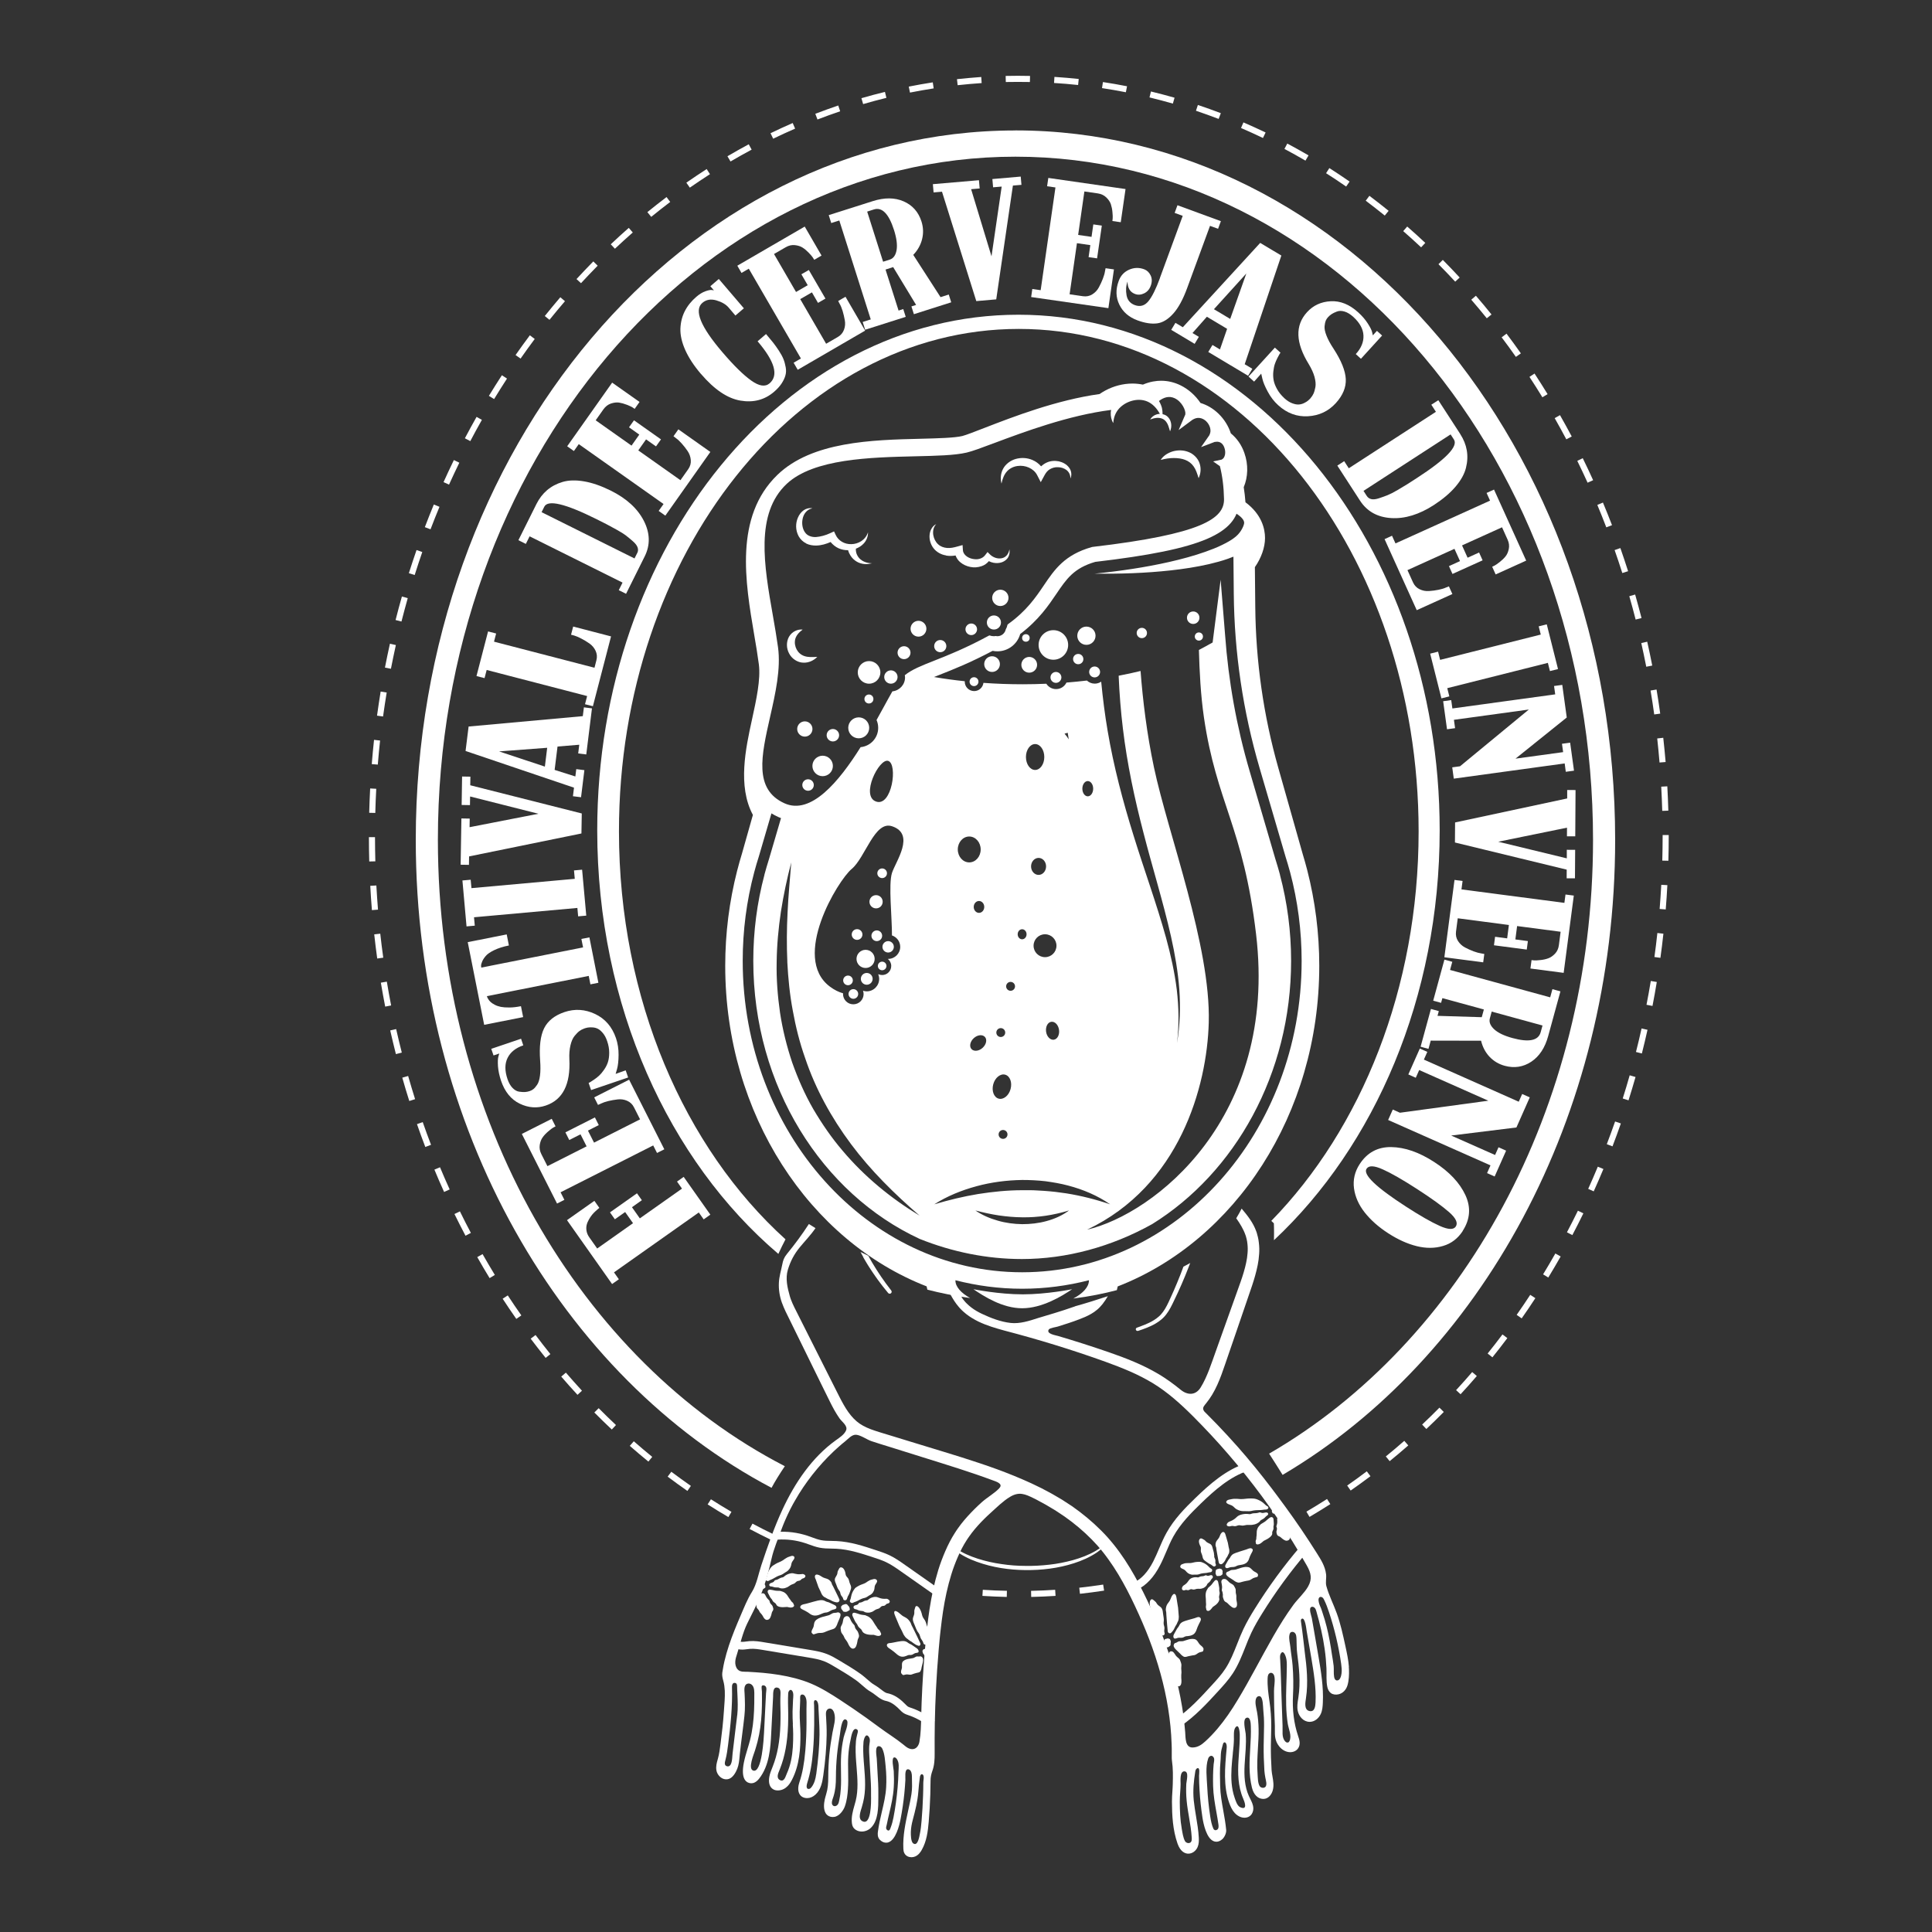 <svg xmlns="http://www.w3.org/2000/svg" id="Camada_1" viewBox="0 0 400 400"><rect x="0" y="0" width="400" height="400" fill="#333333" stroke="none"/><defs><style>      .st0 {        fill: #fff;      }    </style></defs><path class="st0" d="M208.45,330.63c-1.68-.04-3.37-.11-5.05-.22l.08-1.26c1.65.11,3.33.18,4.99.21l-.03,1.26ZM213.5,330.63l-.03-1.26c1.66-.04,3.34-.11,4.99-.22l.08,1.26c-1.67.11-3.37.18-5.05.22ZM223.59,329.97l-.14-1.25c1.65-.18,3.32-.4,4.95-.65l.19,1.25c-1.66.25-3.34.48-5.01.66ZM159.7,318.84c-1.5-.72-3.01-1.49-4.5-2.28l.59-1.11c1.47.78,2.96,1.54,4.45,2.26l-.55,1.14ZM150.81,314.1c-1.43-.84-2.88-1.72-4.3-2.63l.68-1.06c1.4.9,2.84,1.77,4.25,2.6l-.64,1.09ZM271.12,314.06l-.64-1.09c1.43-.84,2.87-1.72,4.27-2.62l.68,1.06c-1.42.91-2.87,1.8-4.31,2.65ZM142.32,308.68c-1.37-.95-2.75-1.95-4.09-2.96l.76-1.01c1.33,1,2.7,1.99,4.05,2.93l-.72,1.04ZM279.64,308.6l-.72-1.03c1.36-.95,2.73-1.94,4.06-2.95l.76,1.01c-1.34,1.01-2.72,2.01-4.1,2.97ZM134.25,302.61c-1.29-1.05-2.59-2.15-3.86-3.26l.83-.95c1.26,1.1,2.54,2.19,3.82,3.23l-.8.98ZM287.72,302.52l-.8-.98c1.28-1.04,2.57-2.13,3.82-3.23l.83.95c-1.27,1.11-2.56,2.21-3.86,3.26ZM126.66,295.96c-1.22-1.15-2.43-2.33-3.61-3.52l.9-.89c1.17,1.18,2.38,2.36,3.58,3.49l-.86.92ZM295.31,295.86l-.87-.92c1.2-1.14,2.41-2.31,3.58-3.5l.9.89c-1.18,1.2-2.4,2.38-3.61,3.53ZM119.56,288.78c-1.14-1.23-2.27-2.5-3.36-3.77l.96-.82c1.09,1.26,2.21,2.52,3.33,3.74l-.93.86ZM302.4,288.67l-.93-.86c1.12-1.21,2.24-2.47,3.33-3.74l.96.82c-1.1,1.28-2.23,2.55-3.36,3.77ZM112.97,281.14c-1.04-1.3-2.09-2.64-3.1-3.98l1.01-.76c1,1.34,2.04,2.66,3.07,3.95l-.98.79ZM308.98,281.02l-.98-.79c1.04-1.29,2.07-2.62,3.07-3.95l1.01.76c-1.01,1.34-2.05,2.69-3.1,3.99ZM106.9,273.07c-.96-1.37-1.92-2.78-2.83-4.18l1.06-.69c.91,1.39,1.85,2.78,2.81,4.14l-1.03.72ZM315.04,272.95l-1.03-.72c.96-1.37,1.9-2.76,2.81-4.15l1.06.69c-.91,1.4-1.86,2.8-2.83,4.18ZM101.37,264.62c-.87-1.42-1.73-2.88-2.56-4.35l1.1-.62c.83,1.45,1.68,2.9,2.54,4.31l-1.08.66ZM320.56,264.5l-1.08-.66c.86-1.41,1.72-2.87,2.54-4.32l1.1.62c-.83,1.46-1.69,2.93-2.56,4.35ZM96.38,255.85c-.78-1.48-1.55-2.99-2.29-4.5l1.13-.55c.73,1.49,1.49,2.99,2.27,4.46l-1.12.59ZM325.54,255.72l-1.12-.59c.77-1.47,1.54-2.97,2.27-4.47l1.13.55c-.73,1.5-1.5,3.02-2.28,4.5ZM91.95,246.79c-.69-1.52-1.37-3.08-2.01-4.63l1.16-.49c.64,1.53,1.31,3.08,2,4.59l-1.15.52ZM329.97,246.66l-1.15-.52c.68-1.51,1.35-3.05,1.99-4.59l1.16.48c-.65,1.55-1.32,3.11-2.01,4.63ZM88.06,237.48c-.6-1.56-1.18-3.15-1.73-4.74l1.19-.42c.55,1.58,1.13,3.16,1.72,4.7l-1.18.45ZM333.85,237.34l-1.18-.45c.59-1.55,1.17-3.13,1.72-4.7l1.19.41c-.55,1.58-1.13,3.18-1.73,4.74ZM84.74,227.95c-.51-1.6-1-3.22-1.45-4.83l1.21-.35c.46,1.6.94,3.21,1.44,4.8l-1.2.38ZM337.17,227.81l-1.2-.38c.5-1.59.99-3.2,1.44-4.8l1.21.35c-.46,1.61-.95,3.23-1.45,4.83ZM81.97,218.25c-.41-1.62-.81-3.27-1.18-4.91l1.23-.28c.36,1.62.76,3.26,1.17,4.87l-1.22.31ZM339.93,218.11l-1.22-.31c.41-1.61.8-3.24,1.16-4.87l1.23.28c-.37,1.64-.76,3.29-1.17,4.91ZM79.75,208.41c-.32-1.64-.62-3.31-.9-4.96l1.24-.21c.27,1.64.57,3.3.89,4.93l-1.24.24ZM342.13,208.27l-1.24-.24c.32-1.64.62-3.29.89-4.93l1.24.21c-.27,1.65-.57,3.32-.89,4.96ZM78.1,198.46c-.23-1.66-.44-3.35-.62-5.01l1.25-.14c.18,1.65.39,3.32.62,4.97l-1.25.17ZM343.78,198.31l-1.25-.17c.23-1.64.43-3.31.61-4.97l1.25.14c-.18,1.67-.39,3.35-.62,5.01ZM77,188.43c-.14-1.67-.25-3.36-.34-5.03l1.26-.07c.09,1.66.21,3.34.34,5l-1.26.1ZM344.87,188.29l-1.26-.1c.13-1.66.25-3.34.34-5l1.26.07c-.09,1.67-.2,3.36-.34,5.03ZM76.45,178.36c-.05-1.67-.07-3.37-.07-5.04h1.26c0,1.66.03,3.35.07,5.01l-1.26.03ZM345.42,178.21l-1.26-.03c.04-1.66.07-3.35.07-5.01v-.29h1.26v.29c0,1.67-.02,3.37-.07,5.04ZM77.7,168.31l-1.26-.03c.04-1.67.11-3.37.2-5.04l1.26.07c-.09,1.66-.16,3.34-.2,5.01ZM344.15,167.88c-.05-1.67-.12-3.35-.21-5.01l1.26-.07c.09,1.66.16,3.36.21,5.04l-1.26.04ZM78.23,158.3l-1.26-.1c.13-1.66.29-3.35.47-5.02l1.25.14c-.18,1.66-.34,3.34-.47,4.99ZM343.59,157.88c-.14-1.66-.3-3.33-.48-4.99l1.25-.14c.18,1.66.35,3.35.49,5.02l-1.26.1ZM79.31,148.34l-1.25-.17c.23-1.67.48-3.34.75-4.99l1.25.2c-.27,1.63-.52,3.3-.75,4.95ZM342.49,147.92c-.23-1.64-.48-3.31-.76-4.95l1.24-.21c.28,1.65.53,3.33.76,4.99l-1.25.17ZM80.94,138.46l-1.24-.24c.32-1.64.66-3.31,1.03-4.94l1.23.27c-.36,1.62-.7,3.27-1.02,4.9ZM340.84,138.04c-.32-1.63-.67-3.28-1.03-4.9l1.23-.28c.37,1.64.72,3.3,1.04,4.94l-1.24.24ZM83.12,128.68l-1.22-.31c.41-1.62.85-3.26,1.31-4.87l1.21.34c-.45,1.6-.89,3.23-1.3,4.84ZM338.64,128.27c-.41-1.61-.85-3.24-1.31-4.83l1.21-.35c.46,1.61.9,3.25,1.32,4.87l-1.22.31ZM85.85,119.05l-1.2-.38c.51-1.6,1.04-3.21,1.59-4.79l1.19.41c-.54,1.56-1.07,3.16-1.57,4.75ZM335.88,118.64c-.5-1.58-1.04-3.18-1.59-4.75l1.19-.42c.55,1.58,1.09,3.19,1.6,4.79l-1.2.38ZM89.14,109.59l-1.18-.45c.6-1.57,1.22-3.14,1.86-4.69l1.17.48c-.64,1.53-1.26,3.1-1.85,4.65ZM332.57,109.19c-.59-1.55-1.22-3.11-1.86-4.65l1.16-.49c.65,1.55,1.28,3.12,1.88,4.68l-1.18.45ZM92.98,100.34l-1.15-.52c.69-1.53,1.41-3.07,2.14-4.57l1.13.55c-.73,1.49-1.44,3.01-2.13,4.53ZM328.7,99.95c-.69-1.51-1.4-3.04-2.14-4.53l1.13-.56c.74,1.5,1.46,3.04,2.15,4.56l-1.15.52ZM97.37,91.33l-1.12-.59c.78-1.48,1.59-2.97,2.42-4.43l1.1.62c-.82,1.45-1.63,2.93-2.4,4.4ZM324.29,90.96c-.78-1.47-1.59-2.95-2.41-4.39l1.1-.62c.83,1.45,1.64,2.94,2.43,4.42l-1.12.59ZM102.3,82.62l-1.08-.66c.87-1.43,1.78-2.87,2.69-4.27l1.06.69c-.91,1.39-1.8,2.82-2.67,4.24ZM319.34,82.26c-.87-1.42-1.77-2.85-2.68-4.23l1.05-.69c.91,1.39,1.82,2.83,2.7,4.26l-1.08.66ZM107.77,74.23l-1.03-.72c.96-1.38,1.96-2.75,2.96-4.09l1.01.76c-.99,1.33-1.98,2.69-2.93,4.06ZM313.85,73.89c-.96-1.37-1.95-2.73-2.95-4.05l1.01-.76c1,1.33,2,2.7,2.97,4.08l-1.03.73ZM113.77,66.22l-.98-.79c1.05-1.31,2.14-2.62,3.22-3.89l.96.82c-1.08,1.25-2.15,2.55-3.2,3.85ZM307.82,65.89c-1.05-1.3-2.13-2.59-3.21-3.84l.96-.82c1.09,1.26,2.18,2.57,3.23,3.88l-.98.79ZM120.29,58.63l-.93-.85c1.14-1.24,2.31-2.47,3.48-3.66l.9.89c-1.16,1.18-2.32,2.4-3.45,3.62ZM301.28,58.31c-1.13-1.23-2.3-2.44-3.46-3.61l.9-.89c1.17,1.18,2.35,2.41,3.49,3.65l-.93.86ZM127.32,51.5l-.87-.92c1.22-1.16,2.48-2.3,3.73-3.4l.83.95c-1.24,1.09-2.49,2.23-3.7,3.37ZM294.23,51.21c-1.21-1.14-2.46-2.27-3.71-3.36l.83-.95c1.26,1.1,2.52,2.24,3.74,3.39l-.86.92ZM134.83,44.9l-.8-.98c1.3-1.06,2.64-2.11,3.97-3.12l.76,1.01c-1.32,1-2.64,2.04-3.93,3.09ZM286.7,44.63c-1.29-1.05-2.62-2.08-3.94-3.08l.76-1.01c1.34,1,2.67,2.05,3.98,3.11l-.8.98ZM142.82,38.85l-.72-1.03c1.38-.96,2.8-1.91,4.21-2.82l.68,1.06c-1.4.9-2.8,1.84-4.17,2.79ZM278.7,38.62c-1.36-.95-2.76-1.88-4.15-2.76l.68-1.06c1.4.9,2.81,1.83,4.19,2.79l-.72,1.04ZM151.25,33.44l-.64-1.09c1.45-.85,2.93-1.68,4.41-2.48l.6,1.11c-1.46.78-2.93,1.61-4.37,2.45ZM270.29,33.26c-1.43-.84-2.9-1.65-4.36-2.43l.59-1.11c1.47.78,2.95,1.61,4.4,2.45l-.64,1.09ZM160.08,28.72l-.55-1.14c1.51-.73,3.05-1.44,4.59-2.11l.5,1.16c-1.52.66-3.05,1.36-4.55,2.09ZM261.48,28.57c-1.5-.72-3.03-1.42-4.54-2.07l.5-1.16c1.53.66,3.08,1.37,4.59,2.09l-.55,1.14ZM169.25,24.74l-.45-1.18c1.57-.6,3.16-1.18,4.75-1.72l.4,1.2c-1.57.53-3.15,1.1-4.7,1.7ZM252.31,24.62c-1.55-.59-3.13-1.16-4.7-1.69l.4-1.2c1.59.53,3.19,1.11,4.75,1.7l-.45,1.18ZM178.7,21.54l-.35-1.21c1.61-.47,3.24-.91,4.87-1.3l.3,1.23c-1.61.39-3.23.83-4.81,1.29ZM242.83,21.45c-1.6-.46-3.23-.89-4.84-1.28l.3-1.23c1.63.39,3.27.83,4.89,1.29l-.35,1.21ZM188.4,19.17l-.25-1.24c1.64-.33,3.32-.62,4.97-.88l.19,1.25c-1.64.25-3.29.55-4.92.87ZM233.1,19.1c-1.63-.32-3.29-.61-4.94-.86l.19-1.25c1.66.25,3.34.54,4.99.87l-.24,1.24ZM198.27,17.64l-.14-1.25c1.67-.18,3.36-.33,5.03-.45l.08,1.26c-1.65.11-3.33.26-4.98.44ZM223.21,17.6c-1.65-.18-3.32-.32-4.98-.42l.08-1.26c1.67.11,3.37.25,5.03.43l-.13,1.25ZM208.24,16.98l-.03-1.26c1.68-.04,3.38-.04,5.05,0l-.03,1.26c-1.66-.03-3.34-.03-5,0Z"></path><g><path class="st0" d="M126.72,265.84l-9.33-13.22,5.67-4,1.03,1.46c-.07.05-.15.11-.24.19s-.27.24-.54.48c-.27.24-.51.49-.73.76s-.43.59-.65.97c-.22.38-.38.76-.47,1.14-.09.38-.1.8-.02,1.25s.27.89.57,1.31l1.63,2.31,7.42-5.24-1.63-2.31-2.13,1.5-1.01-1.43,5.59-3.95,1.01,1.43-2.05,1.45,1.63,2.31,8.73-6.16-1.03-1.46,1.38-.97,5.52,7.82-1.38.98-1.01-1.43-17.56,12.4,1.01,1.43-1.41.99Z"></path><path class="st0" d="M115.33,249.18l-7.29-14.41,6.19-3.13.79,1.56c-.13.06-.29.15-.5.27-.21.11-.54.37-1.01.77-.47.4-.85.8-1.15,1.22-.31.42-.51.95-.61,1.58-.1.64.01,1.28.33,1.91l1.26,2.49,8.11-4.1-1.26-2.49-2.33,1.18-.8-1.59,6.11-3.09.8,1.59-2.24,1.14,1.26,2.49,9.53-4.82-1.26-2.49c-.32-.64-.8-1.09-1.43-1.36-.63-.27-1.28-.36-1.95-.28-.67.08-1.32.19-1.94.34-.62.15-1.12.33-1.51.52l-.62.28-.79-1.56,7.23-3.66,7.29,14.41-1.51.76-.79-1.56-19.18,9.7.79,1.56-1.53.78Z"></path><path class="st0" d="M120.88,212.98c-.31.1-.62.27-.92.49-.3.22-.64.56-1,1.01-.37.45-.65,1.09-.85,1.93-.2.84-.28,1.8-.23,2.88.26,5.21-1.37,8.41-4.88,9.6-1.8.61-3.6.48-5.4-.39-1.8-.87-3.09-2.46-3.87-4.76-.35-1.05-.56-2.04-.63-2.98-.06-.94-.03-1.62.09-2.03l.18-.61-1.19.4-.47-1.37,6.17-2.09.46,1.37c-1.57.53-2.66,1.4-3.25,2.6-.6,1.2-.6,2.66-.02,4.38.26.77.61,1.39,1.04,1.83.44.45.89.71,1.38.78.49.07.9.09,1.22.07.33-.02.65-.09.95-.19.29-.1.55-.23.77-.41.22-.17.48-.47.77-.89.29-.42.49-1.06.6-1.91.11-.85.12-1.88.03-3.11-.21-2.91.06-5.14.82-6.68.76-1.54,2.17-2.67,4.22-3.36,2.13-.72,4.24-.59,6.33.39,2.09.99,3.53,2.66,4.33,5,.37,1.09.55,2.25.54,3.48s-.12,2.2-.31,2.89l-.3,1.04c1.18-.42,1.87-.67,2.08-.74l.51,1.48-7.67,2.61-.51-1.48c.08-.03.18-.08.32-.16s.4-.25.78-.51c.39-.26.74-.54,1.06-.83.32-.29.66-.69,1.02-1.21.36-.51.63-1.04.81-1.59.18-.55.27-1.21.27-1.97s-.14-1.57-.43-2.4c-.23-.68-.52-1.23-.89-1.66-.36-.43-.71-.73-1.05-.89-.34-.17-.71-.26-1.12-.28-.41-.02-.74,0-.99.04-.25.05-.51.13-.78.22Z"></path><path class="st0" d="M100.24,212.16l-3.4-17.1,8.07-1.6.45,2.29c-1.18.23-2.19.56-3.03.96-.84.41-1.43.81-1.76,1.21-.34.4-.59.78-.74,1.15-.16.36-.23.66-.23.89l.04.37,21.08-4.18-.35-1.75,1.66-.33,1.86,9.4-1.65.33-.35-1.75-21.08,4.19s.03.1.05.18c.03.08.1.23.23.44.13.21.28.41.48.59.19.18.47.37.85.57.37.2.79.34,1.26.44.47.09,1.07.14,1.79.13.73,0,1.52-.1,2.39-.27l.45,2.26-8.07,1.6Z"></path><path class="st0" d="M119,181.95l-.16-1.74,1.68-.15.86,9.51-1.68.15-.16-1.74-21.4,1.93.16,1.74-1.71.15-.85-9.51,1.71-.15.16,1.74,21.4-1.93Z"></path><path class="st0" d="M97.33,164.91l-.03,1.78-1.72-.03.09-5.89,1.72.03-.03,1.78,23.09,5.84-.07,4.14-23.26,4.75-.03,1.75-1.72-.03.16-9.58,1.72.03-.03,1.78,14.26-2.78-14.16-3.58Z"></path><path class="st0" d="M120.66,148.28l.23-1.83,1.67.21-1.18,9.54-1.67-.21.22-1.8-4.5.37-.6,4.84,4.29,1.36.19-1.52,1.68.21-.69,5.61-1.68-.21.22-1.77-22.45-7.6.63-5.06,23.65-2.15ZM112.81,158.72l.48-3.9-9.96.75,9.48,3.15Z"></path><path class="st0" d="M122.76,146.22l-1.64-.42.44-1.69-20.8-5.4-.44,1.69-1.67-.43,2.4-9.24,1.67.43-.44,1.69,20.8,5.4.4-1.55c.18-.69.12-1.35-.17-1.96-.29-.62-.72-1.12-1.27-1.51-.56-.39-1.12-.73-1.69-1.02-.57-.3-1.06-.51-1.47-.63l-.65-.17.44-1.69,7.84,2.04-3.76,14.47Z"></path><path class="st0" d="M111.07,104.34c.57-1.14,1.3-2.09,2.19-2.85.9-.77,1.97-1.34,3.22-1.71s2.73-.41,4.43-.12c1.71.29,3.55.93,5.53,1.91,3.28,1.63,5.56,3.72,6.86,6.26,1.29,2.54,1.36,4.99.18,7.36l-3.86,7.75-1.51-.75.78-1.57-19.24-9.58-.78,1.57-1.54-.77,3.74-7.5ZM131.94,114.5c.18-.37.21-.75.07-1.15-.13-.4-.45-.82-.95-1.26-.5-.44-.98-.85-1.46-1.21-.47-.36-1.14-.78-2-1.25-.86-.47-1.54-.84-2.03-1.1s-1.18-.61-2.08-1.05c-6.45-3.21-10.05-4.07-10.8-2.57l-.56,1.13,19.24,9.58.56-1.13Z"></path><path class="st0" d="M117.42,92.41l9.32-13.19,5.67,4-1.01,1.43c-.12-.08-.27-.19-.47-.32-.2-.13-.58-.3-1.15-.53-.57-.22-1.11-.37-1.62-.45-.51-.07-1.07,0-1.68.2-.61.21-1.12.6-1.54,1.19l-1.61,2.28,7.42,5.24,1.61-2.28-2.13-1.51,1.03-1.45,5.59,3.95-1.03,1.45-2.06-1.45-1.61,2.28,8.73,6.17,1.61-2.28c.41-.58.59-1.22.53-1.9-.06-.68-.28-1.3-.66-1.86-.38-.56-.79-1.08-1.21-1.55-.43-.48-.81-.84-1.17-1.09l-.54-.42,1.01-1.43,6.62,4.68-9.32,13.19-1.38-.98,1.01-1.43-17.55-12.4-1.01,1.43-1.4-.99Z"></path><path class="st0" d="M145.13,77.43c-1.46-1.71-2.55-3.37-3.26-4.97-.71-1.6-1.04-3.07-1-4.4.05-1.33.35-2.54.91-3.64.56-1.1,1.36-2.09,2.4-2.98.62-.53,1.24-.91,1.84-1.13.61-.22,1.06-.31,1.36-.27l.43.08-.74-.86,1.75-1.5,5.19,6.07-1.75,1.5-1.41-1.66c-.56-.65-1.41-1.15-2.54-1.48-1.14-.33-2.1-.16-2.89.51-1.77,1.52-.39,4.93,4.17,10.25,2.35,2.75,4.34,4.7,5.96,5.85,1.61,1.15,2.87,1.34,3.78.57,1.91-1.64,1.09-4.54-2.48-8.71l1.75-1.5c.59.69,1.07,1.27,1.45,1.75.38.48.79,1.05,1.22,1.71.43.66.74,1.24.94,1.74.2.5.35,1.06.46,1.67.11.61.09,1.18-.06,1.7-.14.53-.41,1.08-.79,1.67-.39.59-.91,1.16-1.56,1.72-1.96,1.68-4.28,2.28-6.97,1.82s-5.4-2.3-8.14-5.5Z"></path><path class="st0" d="M152.64,55.02l13.97-8.11,3.48,6-1.51.88c-.07-.12-.17-.28-.3-.48-.13-.2-.4-.52-.82-.96-.42-.44-.85-.8-1.28-1.08-.44-.28-.97-.45-1.62-.52s-1.27.08-1.89.44l-2.42,1.4,4.56,7.86,2.42-1.4-1.31-2.26,1.54-.89,3.44,5.92-1.54.89-1.26-2.18-2.42,1.4,5.36,9.24,2.42-1.4c.62-.36,1.04-.86,1.28-1.5s.29-1.3.17-1.96-.27-1.31-.45-1.92c-.19-.61-.39-1.1-.61-1.47l-.31-.6,1.51-.88,4.07,7.01-13.96,8.11-.85-1.46,1.51-.88-10.79-18.59-1.51.88-.86-1.49Z"></path><path class="st0" d="M194.73,61.52l1.7-.54.51,1.61-7.73,2.46-.51-1.61.97-.31-4.75-7.83-.2.07-1.38.44,2.7,8.49.97-.31.51,1.61-8.4,2.67-.51-1.61,1.67-.53-6.51-20.48-1.67.53-.52-1.64,9.13-2.9c2.42-.77,4.55-.75,6.38.05,1.83.8,3.06,2.19,3.69,4.16.39,1.23.43,2.45.13,3.66-.3,1.21-.91,2.3-1.83,3.26l5.66,8.77ZM182.83,54.19l1.38-.44c.76-.24,1.23-.9,1.42-1.98.18-1.08,0-2.46-.53-4.13-1.08-3.39-2.48-4.82-4.19-4.27l-1.37.44,3.3,10.39Z"></path><path class="st0" d="M207.38,38.63l-1.77.15-.15-1.71,5.87-.51.15,1.71-1.77.15-3.45,23.56-4.13.36-7.1-22.65-1.74.15-.15-1.71,9.54-.82.15,1.71-1.77.15,4.22,13.9,2.11-14.45Z"></path><path class="st0" d="M217.05,36.84l15.98,2.3-.99,6.87-1.73-.25c.02-.14.04-.33.06-.57.03-.23,0-.65-.05-1.26s-.17-1.16-.33-1.65-.49-.96-.95-1.41c-.46-.45-1.05-.72-1.76-.83l-2.77-.4-1.29,9,2.77.4.37-2.58,1.76.25-.98,6.78-1.76-.25.36-2.49-2.77-.4-1.52,10.58,2.77.4c.71.1,1.35-.03,1.93-.39.58-.36,1.03-.84,1.35-1.43.32-.59.6-1.19.83-1.79.23-.6.38-1.11.44-1.53l.13-.66,1.73.25-1.15,8.02-15.99-2.3.24-1.67,1.73.25,3.06-21.27-1.73-.25.25-1.7Z"></path><path class="st0" d="M240.15,57.54l4.72-12.85-1.67-.61.58-1.59,8.99,3.3-.58,1.58-1.67-.61-4.72,12.85c-.87,2.38-1.84,4.16-2.91,5.34-1.07,1.18-2.17,1.85-3.32,2-1.15.15-2.5-.05-4.06-.62-1.77-.65-3.02-1.73-3.76-3.25-.74-1.52-.79-3.16-.13-4.92.39-1.08,1.1-1.85,2.12-2.31,1.02-.46,2.07-.5,3.15-.1.59.22,1.04.65,1.34,1.28.3.63.31,1.34.02,2.13-.27.75-.74,1.28-1.38,1.58-.65.31-1.27.35-1.86.13-1.04-.38-1.56-1.24-1.57-2.57-.32.87-.38,1.81-.2,2.82.18,1.02.76,1.7,1.72,2.05,1.1.4,2.03.13,2.8-.8.77-.94,1.57-2.55,2.41-4.84Z"></path><path class="st0" d="M257.7,75.41l1.58.94-.87,1.45-8.25-4.93.87-1.45,1.55.93,1.48-4.27-4.19-2.5-2.98,3.37,1.32.79-.87,1.45-4.85-2.9.87-1.45,1.53.91,16.02-17.46,4.38,2.62-7.59,22.51ZM251.32,64.01l3.38,2.02,3.34-9.41-6.71,7.4Z"></path><path class="st0" d="M271.37,82.38c.22-.24.41-.53.57-.87.16-.34.29-.8.4-1.37.1-.57.04-1.27-.18-2.1-.23-.83-.63-1.71-1.19-2.64-2.74-4.44-2.87-8.02-.37-10.76,1.28-1.41,2.92-2.17,4.91-2.27,1.99-.11,3.89.66,5.69,2.3.82.74,1.48,1.51,1.99,2.31.51.79.81,1.4.9,1.82l.14.63.85-.93,1.07.97-4.38,4.81-1.07-.97c1.12-1.22,1.65-2.51,1.59-3.85-.06-1.34-.76-2.62-2.1-3.85-.61-.55-1.21-.92-1.8-1.1-.59-.18-1.12-.19-1.59-.01-.46.17-.83.35-1.1.53-.27.18-.52.39-.74.63-.21.23-.37.47-.48.73s-.19.64-.24,1.15.08,1.16.4,1.96c.31.8.8,1.71,1.48,2.73,1.59,2.45,2.42,4.53,2.51,6.25.08,1.72-.61,3.38-2.07,4.99-1.52,1.66-3.43,2.57-5.73,2.71s-4.37-.62-6.2-2.29c-.85-.77-1.57-1.7-2.15-2.79-.59-1.09-.96-1.98-1.12-2.69l-.24-1.05c-.83.94-1.32,1.49-1.47,1.65l-1.16-1.05,5.46-5.99,1.16,1.05c-.06.06-.12.16-.2.29s-.23.41-.44.82-.39.83-.53,1.24c-.14.41-.24.93-.31,1.55-.07.62-.04,1.21.06,1.78s.34,1.19.71,1.86c.37.67.88,1.3,1.53,1.9.53.48,1.05.82,1.58,1.02.52.2.97.29,1.35.27.37-.02.75-.11,1.12-.29.37-.18.65-.35.84-.52.2-.17.39-.36.58-.57Z"></path><path class="st0" d="M302.34,89.89c.69,1.07,1.14,2.18,1.34,3.34.2,1.16.15,2.37-.17,3.64-.32,1.27-1.03,2.56-2.15,3.88-1.12,1.32-2.61,2.58-4.46,3.79-3.07,1.99-6.04,2.9-8.88,2.72-2.85-.18-4.99-1.38-6.43-3.59l-4.71-7.27,1.42-.92.95,1.47,18.04-11.69-.95-1.47,1.45-.93,4.56,7.03ZM282.98,102.69c.22.34.54.56.95.65.41.09.94.03,1.57-.18.64-.21,1.23-.42,1.78-.64.55-.22,1.25-.58,2.1-1.08.85-.5,1.51-.9,1.98-1.19.47-.29,1.12-.71,1.96-1.26,6.05-3.92,8.61-6.58,7.7-7.99l-.69-1.06-18.03,11.69.68,1.06Z"></path><path class="st0" d="M309.32,101.36l6.66,14.71-6.32,2.86-.72-1.59c.13-.06.3-.14.51-.25s.56-.35,1.04-.72c.48-.38.88-.76,1.21-1.17s.55-.92.68-1.55c.13-.63.05-1.27-.25-1.93l-1.15-2.55-8.28,3.75,1.15,2.55,2.38-1.08.73,1.62-6.24,2.82-.73-1.62,2.29-1.04-1.15-2.54-9.73,4.41,1.15,2.54c.3.65.75,1.13,1.37,1.42.62.29,1.26.42,1.94.37.68-.05,1.33-.13,1.96-.26s1.14-.28,1.53-.46l.63-.25.72,1.59-7.38,3.34-6.66-14.71,1.54-.7.72,1.59,19.58-8.86-.72-1.59,1.57-.71Z"></path><path class="st0" d="M299.64,142.48l.43,1.7-1.64.41-2.33-9.26,1.64-.41.42,1.7,20.84-5.24-.43-1.7,1.67-.42,2.33,9.26-1.67.42-.43-1.7-20.84,5.24Z"></path><path class="st0" d="M325.08,153.75l.8,5.81-1.7.23-.23-1.73-22.96,3.15-.32-2.34,1.61-.22,14.25-11.75-15.51,2.13.24,1.73-1.67.23-.8-5.81,1.67-.23.24,1.73,21.29-2.92-.24-1.73,1.7-.23.93,6.75-10.61,8.52,9.86-1.35-.24-1.73,1.7-.23Z"></path><path class="st0" d="M324.39,177.72v-1.78s1.73.01,1.73.01l-.04,5.89h-1.72s.01-1.79.01-1.79l-23.14-5.62.03-4.15,23.21-4.97v-1.75s1.73.01,1.73.01l-.06,9.58h-1.72s.01-1.79.01-1.79l-14.24,2.91,14.19,3.44Z"></path><path class="st0" d="M325.84,185.41l-2.1,16.01-6.88-.9.23-1.74c.14.02.33.04.56.06.23.02.66,0,1.26-.07.61-.06,1.15-.18,1.64-.36.49-.17.95-.5,1.4-.96.44-.47.71-1.06.8-1.77l.36-2.77-9.01-1.18-.36,2.77,2.59.34-.23,1.76-6.79-.89.23-1.76,2.5.33.36-2.77-10.59-1.39-.36,2.77c-.09.71.04,1.35.41,1.93.37.57.85,1.02,1.45,1.34s1.2.58,1.8.81c.6.22,1.11.36,1.54.42l.66.12-.23,1.73-8.04-1.05,2.1-16.01,1.67.22-.23,1.74,21.31,2.79.23-1.73,1.71.22Z"></path><path class="st0" d="M296.22,215.44l-.47,1.72-1.63-.45,2.14-7.82,1.63.45-.27.98,9.16.28.06-.21.38-1.39-8.59-2.35-.27.98-1.63-.45,2.32-8.5,1.63.45-.46,1.69,20.73,5.67.46-1.69,1.66.45-2.53,9.24c-.67,2.45-1.84,4.22-3.51,5.33-1.67,1.1-3.5,1.38-5.5.84-1.24-.34-2.29-.97-3.15-1.88-.85-.91-1.43-2.02-1.74-3.31l-10.44-.02ZM308.84,209.44l-.38,1.39c-.21.77.09,1.52.89,2.27.8.74,2.05,1.34,3.76,1.81,3.43.94,5.39.54,5.87-1.2l.38-1.39-10.51-2.88Z"></path><path class="st0" d="M311.83,238.22l-2.38,5.36-1.57-.7.71-1.6-21.19-9.4.96-2.16,1.48.66,18.3-2.49-14.31-6.35-.71,1.6-1.54-.69,2.38-5.36,1.55.69-.71,1.6,19.64,8.72.71-1.6,1.57.7-2.76,6.23-13.51,1.67,9.09,4.03.71-1.6,1.57.7Z"></path><path class="st0" d="M302.85,254.86c-1.02,1.56-2.37,2.6-4.08,3.1-1.7.51-3.52.52-5.46.04-1.93-.48-3.89-1.37-5.89-2.66-2.01-1.3-3.63-2.74-4.87-4.31-1.24-1.57-1.98-3.24-2.22-5-.23-1.76.15-3.43,1.16-4.99,1.56-2.41,3.74-3.59,6.55-3.55,2.82.04,5.79,1.07,8.91,3.1,3.11,2.01,5.26,4.29,6.44,6.83,1.18,2.54,1,5.02-.56,7.43ZM282.93,241.97c-.78,1.2,1.93,3.81,8.11,7.81,2.95,1.91,5.31,3.26,7.06,4.04,1.75.78,2.85.82,3.31.11.48-.74.02-1.73-1.39-2.97-1.41-1.24-3.62-2.84-6.64-4.79-2.97-1.92-5.34-3.28-7.11-4.07-1.77-.79-2.88-.83-3.33-.13Z"></path></g><g><path class="st0" d="M201.09,129.09c-.66,0-1.2.54-1.2,1.2s.54,1.2,1.2,1.2,1.2-.54,1.2-1.2-.54-1.2-1.2-1.2Z"></path><circle class="st0" cx="177.45" cy="193.48" r="1.11"></circle><path class="st0" d="M194.67,132.51c-.7,0-1.26.56-1.26,1.26s.56,1.26,1.26,1.26,1.26-.56,1.26-1.26-.56-1.26-1.26-1.26Z"></path><path class="st0" d="M177.33,198.53c0,1.04.84,1.88,1.88,1.88s1.88-.84,1.88-1.88-.84-1.88-1.88-1.88-1.88.84-1.88,1.88Z"></path><path class="st0" d="M182.64,181.8c.55,0,1-.45,1-1s-.45-1-1-1-1,.45-1,1,.45,1,1,1Z"></path><circle class="st0" cx="167.3" cy="162.53" r="1.19"></circle><path class="st0" d="M218.62,139.12c-.63,0-1.13.51-1.13,1.13s.51,1.13,1.13,1.13,1.13-.51,1.13-1.13-.51-1.13-1.13-1.13Z"></path><path class="st0" d="M218.09,130.47c-1.69,0-3.06,1.37-3.06,3.06s1.37,3.06,3.06,3.06,3.06-1.37,3.06-3.06-1.37-3.06-3.06-3.06Z"></path><path class="st0" d="M201.66,140.21c-.51,0-.92.41-.92.92s.41.92.92.92.92-.41.92-.92-.41-.92-.92-.92Z"></path><path class="st0" d="M223.21,135.39c-.59.01-1.06.5-1.04,1.09s.5,1.06,1.09,1.04c.59-.01,1.06-.5,1.04-1.09s-.5-1.06-1.09-1.04Z"></path><path class="st0" d="M182.7,196.03c0,.65.53,1.18,1.18,1.18s1.18-.53,1.18-1.18-.53-1.18-1.18-1.18-1.18.53-1.18,1.18Z"></path><path class="st0" d="M205.36,135.87c-.9.02-1.61.76-1.59,1.66.02.9.76,1.61,1.66,1.59.9-.02,1.61-.76,1.59-1.66-.02-.9-.76-1.61-1.66-1.59Z"></path><circle class="st0" cx="212.4" cy="132.08" r=".78"></circle><path class="st0" d="M213.09,136.01c-.9,0-1.63.73-1.63,1.63s.73,1.63,1.63,1.63,1.63-.73,1.63-1.63-.73-1.63-1.63-1.63Z"></path><path class="st0" d="M172.44,150.93c-.71,0-1.29.58-1.29,1.29s.58,1.29,1.29,1.29,1.29-.58,1.29-1.29-.58-1.29-1.29-1.29Z"></path><path class="st0" d="M179.9,143.79c-.51,0-.93.41-.93.93s.41.93.93.93.93-.41.93-.93-.41-.93-.93-.93Z"></path><path class="st0" d="M177.79,148.52c-1.2,0-2.17.97-2.17,2.17s.97,2.17,2.17,2.17,2.17-.97,2.17-2.17-.97-2.17-2.17-2.17Z"></path><circle class="st0" cx="179.93" cy="139.21" r="2.34"></circle><path class="st0" d="M182.64,199.1c-.49,0-.89.4-.89.89s.4.89.89.89.89-.4.89-.89-.4-.89-.89-.89Z"></path><path class="st0" d="M166.91,112.53c.66.32,1.39.43,2.06.42,1.09-.02,2.08-.33,3-.73.45.55,1.01,1.01,1.66,1.3.63.28,1.3.4,1.96.39.11.41.28.78.49,1.11.33.52.77.95,1.28,1.25.5.3,1.07.46,1.61.51.55.04,1.08-.04,1.58-.15-.52-.03-1.02-.1-1.48-.28-.46-.18-.85-.44-1.16-.77-.3-.33-.51-.72-.63-1.13-.08-.29-.1-.58-.08-.85.6-.23,1.15-.57,1.58-1.03.63-.64.96-1.53.93-2.36-.25.79-.77,1.42-1.38,1.82-.62.4-1.34.62-2.05.63-1.43.05-2.71-.71-3.26-1.91l-.34-.73-.78.36c-.98.46-2.01.73-2.96.81-.48.02-.92-.05-1.31-.21-.39-.15-.73-.41-.97-.77-.51-.71-.7-1.78-.49-2.77.19-.98.83-1.96,2.02-2.2-.58-.12-1.23.02-1.77.38-.53.37-.94.9-1.2,1.5-.53,1.18-.55,2.63.13,3.9.35.63.91,1.17,1.57,1.49Z"></path><path class="st0" d="M170.32,156.46c-1.17,0-2.12.95-2.12,2.12s.95,2.12,2.12,2.12,2.12-.95,2.12-2.12-.95-2.12-2.12-2.12Z"></path><path class="st0" d="M226.82,131.58c-.02-1.04-.88-1.87-1.93-1.85-1.04.02-1.87.88-1.85,1.93.02,1.04.88,1.87,1.93,1.85,1.04-.02,1.87-.88,1.85-1.93Z"></path><path class="st0" d="M166.3,137.2c1.18.05,2.2-.48,2.91-1.2-1.04.06-1.94.09-2.68-.17-.73-.25-1.25-.74-1.59-1.36-.33-.62-.47-1.37-.31-2.09.17-.73.7-1.41,1.55-2.03-1.01-.12-2.2.4-2.82,1.47-.6,1.06-.56,2.42.02,3.48.55,1.09,1.74,1.86,2.92,1.9Z"></path><circle class="st0" cx="179.45" cy="202.66" r="1.22"></circle><path class="st0" d="M182.64,193.74c0-.61-.5-1.11-1.11-1.11s-1.11.5-1.11,1.11.5,1.11,1.11,1.11,1.11-.5,1.11-1.11Z"></path><path class="st0" d="M176.68,204.79c-.55,0-1,.45-1,1s.45,1,1,1,1-.45,1-1-.45-1-1-1Z"></path><circle class="st0" cx="175.57" cy="202.98" r="1"></circle><path class="st0" d="M205.78,127.42c-.81,0-1.46.65-1.46,1.46s.65,1.46,1.46,1.46,1.46-.65,1.46-1.46-.65-1.46-1.46-1.46Z"></path><path class="st0" d="M181.38,188.07c.76,0,1.37-.61,1.37-1.37s-.61-1.37-1.37-1.37-1.37.61-1.37,1.37.61,1.37,1.37,1.37Z"></path><path class="st0" d="M195.86,115.02c.67.12,1.34.09,1.98-.01.2.53.51,1,.91,1.34.63.55,1.38.88,2.15,1.03.77.16,1.58.1,2.35-.17.57-.19,1.09-.56,1.48-1.03.32.16.64.28.99.34.58.1,1.19.08,1.74-.12.55-.2,1.05-.59,1.31-1.1.27-.5.3-1.06.22-1.57-.09.5-.29.97-.6,1.3-.31.33-.71.52-1.14.57-.85.12-1.72-.25-2.29-.81l-.5-.5-.5.65c-.3.4-.72.64-1.19.77-.48.13-1.01.09-1.51-.02-.5-.12-.98-.35-1.32-.67-.34-.31-.55-.68-.58-1.09l-.07-1.08-1.04.29c-.73.21-1.47.37-2.17.31-.69-.06-1.36-.29-1.86-.77-.52-.47-.87-1.16-1-1.92-.11-.75,0-1.6.61-2.24-.81.37-1.3,1.32-1.37,2.25-.08.94.2,1.94.82,2.74.62.8,1.6,1.34,2.59,1.48Z"></path><path class="st0" d="M221.96,266.92s-5.23,1.06-10.21,1.06-10.21-1.06-10.21-1.06c2.18,1.48,6,3.94,10.09,3.94s8.16-2.46,10.34-3.94Z"></path><path class="st0" d="M208.48,97.59c.59-.63,1.36-1,2.18-1.11,1.63-.24,3.36.51,4.07,1.89l.75,1.46.78-1.44c.27-.5.61-.96,1.1-1.24.48-.28,1.07-.46,1.68-.42.61,0,1.24.2,1.75.57.5.38.85,1,.82,1.76.34-.66.24-1.61-.29-2.27-.5-.68-1.29-1.09-2.11-1.28-.83-.16-1.74-.11-2.55.28-.41.19-.78.45-1.11.76-.5-.58-1.12-1.04-1.81-1.32-1.08-.46-2.29-.52-3.4-.22-1.1.3-2.12,1.04-2.65,2.03-.54.99-.59,2.12-.34,3.08.2-.99.54-1.89,1.14-2.53Z"></path><path class="st0" d="M207.11,122.09c-.93,0-1.69.76-1.69,1.69s.76,1.69,1.69,1.69,1.69-.76,1.69-1.69-.76-1.69-1.69-1.69Z"></path><path class="st0" d="M226.63,137.99c-.63,0-1.13.51-1.13,1.13s.51,1.13,1.13,1.13,1.13-.51,1.13-1.13-.51-1.13-1.13-1.13Z"></path><path class="st0" d="M202.29,323.37c3.24,1.17,6.63,1.66,10,1.7,3.37.03,6.76-.36,10.03-1.41,1.63-.52,3.24-1.22,4.72-2.2.41-.28.8-.59,1.18-.92,0-.13.01-.26.01-.4-.44.35-.89.66-1.36.94-1.49.87-3.08,1.46-4.7,1.92-1.62.44-3.26.77-4.91.95-1.65.19-3.31.28-4.97.25-1.66,0-3.32-.13-4.97-.38-1.65-.23-3.28-.6-4.88-1.11-1.6-.52-3.17-1.18-4.6-2.18-.19-.12-.38-.26-.56-.41,0,.16,0,.32.02.48.12.1.23.21.35.3,1.43,1.12,3.02,1.89,4.63,2.47Z"></path><path class="st0" d="M248.2,130.94c-.47,0-.84.4-.83.86,0,.47.4.84.86.83.47,0,.84-.4.83-.86,0-.47-.4-.84-.86-.83Z"></path><path class="st0" d="M245.37,95.21c.7.27,1.28.69,1.74,1.33.47.64.75,1.49,1.05,2.46.43-.91.56-2,.2-3.07-.35-1.07-1.29-1.99-2.35-2.37-1.07-.41-2.21-.39-3.22-.1-1.01.31-1.94.89-2.48,1.76.98-.26,1.85-.39,2.71-.39.85,0,1.66.11,2.36.38Z"></path><path class="st0" d="M168.21,150.93c0-.87-.71-1.58-1.58-1.58s-1.58.71-1.58,1.58.71,1.58,1.58,1.58,1.58-.71,1.58-1.58Z"></path><path class="st0" d="M236.38,129.99c-.59.01-1.06.5-1.04,1.09s.5,1.06,1.09,1.04c.59-.01,1.06-.5,1.04-1.09-.01-.59-.5-1.06-1.09-1.04Z"></path><path class="st0" d="M184.45,141.55c.76,0,1.38-.62,1.38-1.38s-.62-1.38-1.38-1.38-1.38.62-1.38,1.38.62,1.38,1.38,1.38Z"></path><path class="st0" d="M248.33,127.86c-.01-.71-.6-1.28-1.32-1.26-.71.01-1.28.6-1.26,1.32.01.71.6,1.28,1.32,1.26.71-.01,1.28-.6,1.26-1.32Z"></path><path class="st0" d="M190.16,131.81c.91,0,1.64-.74,1.64-1.64s-.74-1.64-1.64-1.64-1.64.74-1.64,1.64.74,1.64,1.64,1.64Z"></path><path class="st0" d="M187.17,136.47c.74,0,1.34-.6,1.34-1.34s-.6-1.34-1.34-1.34-1.34.6-1.34,1.34.6,1.34,1.34,1.34Z"></path><path class="st0" d="M191.85,266.35c.04.21.09.43.15.66,2.62.68,5.59,1.29,8.86,1.74-1.92-1.07-3.05-2.36-3.05-3.64,0-.01,0-.03,0-.05,4.44,1.14,9.06,1.76,13.82,1.76s9.37-.62,13.82-1.76c0,.02,0,.03,0,.05,0,1.32-1.2,2.65-3.23,3.74,3.36-.43,6.37-1.04,9.01-1.74.07-.27.13-.52.18-.77,24.24-9.41,41.73-35.61,41.73-66.38,0-6.72-.84-13.37-2.5-19.84-.29-1.12-.61-2.24-.94-3.34l-5.04-17.8c-3.07-10.83-4.67-22.05-4.77-33.35l-.08-8.21c1.3-1.86,2.1-4.07,2.1-6.03s-.72-4.92-4.05-7.4c-.08-1.07-.2-2.11-.36-3.12.89-2.12.99-4.66.13-7.1-.58-1.66-1.56-3.04-2.8-4.05-.49-1.5-1.35-2.9-2.53-4.05-1.09-1.06-2.38-1.83-3.75-2.24-1.04-1.54-2.46-2.83-4.13-3.65-1.28-.63-2.64-.95-4.03-.95-.98,0-2.3.17-3.76.8-.71-.14-1.43-.22-2.17-.22-.48,0-.96.03-1.48.1-1.9.25-3.74.97-5.32,2.07-8.95,1.25-17.89,4.71-23.85,7.02-1.9.74-3.87,1.5-4.56,1.67-1.65.4-5.17.48-8.6.57-10.05.24-22.55.55-29.72,7.5-8.93,8.66-6.63,22.21-4.78,33.09.37,2.15.71,4.18.96,6.1.41,3.11-.53,7.37-1.43,11.5-1.27,5.81-3.01,13.73.2,19.69l-2.27,8.03c-.35,1.13-.67,2.27-.93,3.3l-.05.17c-1.64,6.39-2.48,13.03-2.48,19.74,0,30.77,17.49,56.97,41.73,66.38ZM161.08,134c-.29-2.1-.66-4.25-1.06-6.53-1.83-10.38-3.71-21.12,2.86-27.29,5.56-5.21,17.26-5.49,26.66-5.71,4.36-.1,8.12-.19,10.6-.77,1.19-.28,3.1-.99,5.74-1.98,6.12-2.29,15.39-5.75,24.17-6.85-.04.18-.07.35-.08.53-.04.79.13,1.57.52,2.19.09-1.47.69-2.6,1.57-3.37.87-.78,1.98-1.25,3.1-1.4,1.12-.14,2.23.08,3.16.74.47.33.91.76,1.29,1.29.19.26.36.54.53.84-.21,0-.43.03-.62.09-.6.17-1.11.56-1.38,1.08.53-.22,1.03-.33,1.5-.35.47,0,.91.09,1.26.31.35.21.62.56.84.99.21.44.33.95.51,1.5.22-.53.32-1.12.2-1.72-.11-.6-.47-1.22-1.05-1.58-.22-.13-.46-.21-.7-.26,0-.44-.04-.88-.14-1.32-.13-.48-.34-.96-.61-1.41.94-.72,2.07-1.13,3.26-.57,1.52.72,2.33,2.57,2.2,3.29,0,.02,0,.05,0,.07l-1.39,3.23,2.91-2.16s.05-.02.07-.03c1.3-.76,2.32-.01,2.7.34.83.78,1.15,1.97.74,2.77-.02.05-.03.1-.05.14l-1.72,2.47,2.83-1.08s.06,0,.09,0c1.2-.24,1.71.64,1.9,1.19.36.97.15,2.08-.46,2.41-.03.02-.05.04-.08.06l-1.78.38,1.4.99c.51,2.01.8,4.29.85,6.79.08,4.04-4.52,7.27-27.2,9.92-.06,0-.11.02-.16.03-5.65,1.59-7.73,4.66-9.93,7.91-1.68,2.48-3.57,5.29-7.42,8.05-.06.04-.09.1-.13.15-.06.34-.18.65-.35.94-.17.81-.89,1.41-1.74,1.41-.11,0-.23-.02-.34-.04-.12.02-.24.04-.37.04-.32,0-.62-.06-.91-.16-.03.01-.06,0-.09.02-4.89,2.65-8.47,4.06-11.35,5.2-2.68,1.06-4.59,1.81-6.1,3.01.02.15.05.3.05.46,0,1.51-1.15,2.73-2.62,2.89-.52.9-1.1,1.97-1.77,3.19-.46.85-.97,1.77-1.51,2.74.22.5.34,1.04.34,1.62,0,2.1-1.6,3.8-3.64,4-4.5,7.17-10.28,14.11-15.77,11.62-6.38-2.89-4.79-9.86-2.96-17.93,1.1-4.86,2.24-9.89,1.63-14.38ZM163,199.14c.18,3.4.51,6.79,1.14,10.11.6,3.33,1.42,6.61,2.55,9.8,2.14,6.4,5.45,12.38,9.5,17.82,4.07,5.46,8.97,10.29,14.21,14.82-5.93-3.58-11.4-8.06-15.94-13.44-2.29-2.67-4.29-5.59-6.08-8.63-1.76-3.06-3.19-6.31-4.37-9.65-1.12-3.35-1.98-6.79-2.51-10.28-.5-3.49-.78-7.01-.7-10.51.04-3.51.37-6.99.88-10.44.54-3.44,1.26-6.84,2.14-10.19-.26,3.46-.61,6.9-.76,10.33-.18,3.43-.2,6.86-.05,10.26ZM184.67,171.06c4.94,1.63.75,7.32,0,9.69-.75,2.35.03,9.35,0,12.92.99.33,1.71,1.26,1.71,2.36,0,1.38-1.12,2.5-2.5,2.5-.03,0-.05,0-.07,0,.43.34.71.87.71,1.46,0,1.04-.84,1.88-1.88,1.88-.28,0-.54-.06-.78-.17,0,0-.01.02-.02.03.11.29.18.61.18.94,0,1.42-1.15,2.58-2.58,2.58-.27,0-.52-.05-.76-.13.07.22.12.44.12.68,0,1.18-.95,2.13-2.13,2.13s-2.13-.95-2.13-2.13c0-.05.01-.1.01-.15-.86-.23-1.78-.67-2.74-1.39-8.04-6.03,1.66-21.97,4.51-24.34,2.84-2.36,4.75-10.04,8.34-8.86ZM183.88,157.53c2.06.62.78,9.57-2.5,8.42-3.28-1.15.62-8.99,2.5-8.42ZM156.15,180.59s.02-.08.03-.1c.28-1.05.59-2.12.94-3.2l2.6-8.89c.44.27.91.52,1.41.75.19.09.38.15.57.23l-2.5,8.53s-.02.06-.03.09c-.32,1.01-.62,2.04-.9,3.07,0,.01,0,.02,0,.03,0,0,0,.02,0,.02-1.54,5.77-2.31,11.76-2.31,17.81,0,25.94,14.25,48.21,34.44,57.57,6.74,2.7,13.92,4.17,21.16,4.17,9.28,0,18.6-2.56,26.98-7.23,17.14-10.63,28.77-31.08,28.77-54.51,0-6.05-.78-12.05-2.31-17.81,0,0,0-.02,0-.02,0-.01,0-.02,0-.03-.28-1.03-.58-2.06-.9-3.07,0-.03-.02-.06-.03-.09l-5.35-18.27c-2.7-9.2-4.39-18.65-5.08-28.2,0,0,0,0,0,0l-.92-11.42-1.66,13c-.27.16-1.31.72-1.59.88-.4.23-.82.45-1.25.67.12,4.37.36,9.31,1.04,13.95,2.6,17.76,8.16,22.64,10.8,44.92,4.51,38.08-21.15,57.92-34.99,61.15,19.13-9.07,24.84-29.61,25.19-42.91.42-15.89-8.43-39.04-11.34-52.78-1.48-6.97-2.32-13.94-2.78-19.98-1.45.36-2.97.68-4.53.98,0,.03,0,.06,0,.09.15,3.64.44,7.28.88,10.9.87,7.25,2.4,14.43,4.26,21.55,1.83,7.13,4.05,14.19,5.69,21.44.81,3.62,1.45,7.29,1.73,10.99.26,3.7.13,7.43-.48,11.08.44-3.67.38-7.38-.05-11.03-.45-3.65-1.26-7.24-2.23-10.79-1.97-7.09-4.52-14.02-6.71-21.11-2.21-7.08-4.12-14.3-5.37-21.67-.58-3.39-1.01-6.8-1.34-10.22-.38.26-.85.41-1.34.41-.63,0-1.19-.25-1.62-.64-1.38.16-2.79.3-4.23.42-.39.8-1.2,1.35-2.15,1.35-.85,0-1.59-.44-2.02-1.11-1.61.07-3.24.11-4.89.11-2.78,0-5.49-.1-8.13-.29-.12.96-.93,1.7-1.92,1.7-1.08,0-1.95-.87-1.95-1.95,0-.03,0-.06,0-.09-2.19-.23-4.31-.52-6.36-.87.38-.15.78-.31,1.21-.48,2.66-1.05,6.25-2.46,10.92-4.94.32.07.66.1.99.1,2.24,0,4.14-1.51,4.72-3.58,3.85-2.93,5.86-5.91,7.5-8.33,2.09-3.09,3.6-5.32,8.04-6.61,11.11-1.3,18.55-2.77,23.22-4.79,2.21-.96,3.8-2.04,4.86-3.28.51-.6.9-1.23,1.17-1.9,1.04.68,1.58,1.32,1.58,1.88,0,.47-.58,1.87-1.64,2.77-.02.02-.03.04-.05.05-.76.66-1.8,1.24-2.85,1.75-1.1.55-2.3,1-3.49,1.43-2.41.85-4.91,1.52-7.45,2.1-5.07,1.15-10.26,1.9-15.47,2.43,5.24.06,10.51-.1,15.77-.68,2.63-.29,5.26-.69,7.89-1.29,1.31-.32,2.63-.65,3.94-1.12.38-.14.75-.28,1.13-.43l.07,7.65c.11,12.24,1.91,24.39,5.35,36.13l5.36,18.31c.33,1.04.64,2.1.93,3.17l.02.06c1.58,5.95,2.39,12.13,2.39,18.37,0,35.55-25.95,64.47-57.86,64.47s-57.86-28.92-57.86-64.47c0-6.24.8-12.42,2.38-18.34ZM202.69,189c-.6,0-1.09-.55-1.09-1.23s.49-1.23,1.09-1.23,1.09.55,1.09,1.23-.49,1.23-1.09,1.23ZM203.91,214.68c.51.55.29,1.57-.47,2.26-.76.7-1.79.81-2.3.26-.51-.55-.29-1.57.47-2.26.76-.7,1.79-.81,2.3-.26ZM200.67,178.55c-1.31,0-2.37-1.2-2.37-2.68s1.06-2.68,2.37-2.68,2.37,1.2,2.37,2.68-1.06,2.68-2.37,2.68ZM202.15,245.6c3.08-.84,6.28-1.25,9.49-1.3,1.6,0,3.21.08,4.8.26,1.59.22,3.17.48,4.72.9,3.09.81,6.08,2.07,8.68,3.88-2.99-1.02-5.99-1.77-9.02-2.26-.76-.09-1.52-.22-2.28-.31-.76-.07-1.52-.17-2.29-.21-.77-.03-1.53-.11-2.29-.13-.77,0-1.53-.03-2.29-.01-3.06,0-6.12.31-9.16.79-3.04.5-6.05,1.23-9.08,2.13,2.67-1.7,5.65-2.91,8.73-3.74ZM208.11,222.5c.99.27,1.49,1.6,1.12,2.97-.37,1.37-1.48,2.26-2.47,1.99-.99-.27-1.49-1.6-1.12-2.97s1.48-2.26,2.47-1.99ZM206.28,213.78c0-.51.41-.92.92-.92s.92.41.92.92-.41.92-.92.92-.92-.41-.92-.92ZM208.31,204.21c0-.51.41-.92.92-.92s.92.41.92.92-.41.92-.92.92-.92-.41-.92-.92ZM208.59,234.87c0,.51-.41.92-.92.92s-.92-.41-.92-.92.41-.92.92-.92.92.41.92.92ZM216.36,198.17c-1.31,0-2.37-1.06-2.37-2.37s1.06-2.37,2.37-2.37,2.37,1.06,2.37,2.37-1.06,2.37-2.37,2.37ZM219.26,213.22c.14,1.02-.34,1.94-1.08,2.04-.74.1-1.46-.64-1.6-1.67-.14-1.02.34-1.94,1.08-2.04.74-.1,1.46.64,1.6,1.67ZM215.03,181.14c-.86,0-1.56-.79-1.56-1.76s.7-1.76,1.56-1.76,1.55.79,1.55,1.76-.7,1.76-1.55,1.76ZM214.31,159.41c-1.05,0-1.9-1.2-1.9-2.68s.85-2.68,1.9-2.68,1.9,1.2,1.9,2.68-.85,2.68-1.9,2.68ZM212.54,193.43c0,.57-.41,1.04-.92,1.04s-.92-.46-.92-1.04.41-1.04.92-1.04.92.46.92,1.04ZM220.4,151.9c.22-.06.44-.12.66-.19.07.46.14.91.21,1.36-.26-.42-.55-.81-.87-1.17ZM224.09,163.29c0-.87.5-1.58,1.12-1.58s1.12.71,1.12,1.58-.5,1.58-1.12,1.58-1.12-.71-1.12-1.58ZM221.3,250.63c-1.35,1.02-2.94,1.72-4.59,2.17-1.65.46-3.37.65-5.08.65-1.71-.03-3.42-.25-5.06-.73-1.64-.46-3.22-1.14-4.62-2.1,1.64.42,3.24.78,4.85,1.02,1.61.23,3.23.38,4.84.39,1.62.03,3.23-.09,4.84-.32,1.61-.24,3.2-.6,4.82-1.09Z"></path></g><path class="st0" d="M181.9,337.39c-.19-.15-.29-.4-.42-.59-.14-.2-.29-.4-.41-.61-.23-.39-.46-.79-.8-1.12-.17-.16-.36-.31-.58-.42-.1-.05-.22-.07-.31-.13-.11-.07-.21-.1-.34-.12-.36-.05-.74-.07-1.08-.19-.31-.11-.62-.21-.94-.29-.55-.13-.66.33-.48.71.13.28.26.56.39.83.07.15.15.31.25.45.09.13.21.26.29.4.08.14.13.3.22.43.21.33.64.51.77.87.24.7,1.36.89,2.11.86.11,0,.22-.01.32,0,.09.02.17.05.25.08.24.09.59.18.86.15.16-.02.31-.1.39-.23.12-.2-.02-.34-.09-.52-.09-.23-.17-.4-.39-.57Z"></path><path class="st0" d="M177.24,337.35c-.13-.16-.21-.35-.25-.54-.02-.09-.03-.18-.07-.26-.05-.1-.13-.18-.21-.27-.26-.27-.46-.57-.6-.9-.1-.22-.19-.47-.37-.63-.05-.05-.12-.08-.19-.11-.28-.11-.51.01-.71.18-.21.17-.27.54-.31.78-.02.09-.03.19-.05.28-.06.3-.23.58-.36.86-.13.28-.07.51-.03.81.02.14.04.29.1.42.1.24.31.43.44.66.13.22.18.46.33.67.23.31.43.56.59.9.17.37.61,1.4,1.31,1.07.25-.12.36-.36.44-.58.1-.27.17-.54.21-.82.03-.18.05-.36.12-.53.05-.12.13-.23.17-.35.13-.34-.01-.65-.12-.97-.09-.28-.25-.44-.44-.68Z"></path><path class="st0" d="M168.85,326.89c.14.39.28.77.41,1.16.06.17.11.33.17.5.16.41.41.79.56,1.2.04.1.08.2.14.3.14.25.34.48.59.63.06.04.11.05.17.07.07.03.14.08.21.13.15.09.3.17.46.23.07.03.14.05.21.08.11.05.21.11.31.17.33.19.7.32,1.07.38.08.01.17.02.25.01.27-.03.49-.33.39-.58-.14-.33-.29-.67-.46-1-.2-.4-.39-.8-.58-1.19-.09-.18-.17-.36-.27-.54-.07-.12-.14-.24-.2-.36-.09-.19-.09-.38-.22-.55-.23-.32-.49-.54-.87-.67-.25-.09-.51-.14-.76-.26-.24-.11-.44-.27-.67-.4-.3-.17-.88-.38-1.02.04-.07.21,0,.45.09.67Z"></path><path class="st0" d="M173.62,329.14c.09.13.2.25.27.39.11.23.1.5.23.73.13.23.36.4.42.65.01.05.02.1.04.15.04.14.11.24.34.26.47.04.47-.53.61-.81.05-.09.11-.18.16-.27.12-.2.19-.42.27-.63.03-.09.06-.17.09-.26.09-.24.19-.52.16-.78-.03-.26-.16-.51-.26-.75-.14-.34-.15-.72-.35-1.03-.13-.2-.33-.35-.43-.56-.1-.19-.11-.41-.15-.61-.04-.21-.12-.41-.22-.6-.14-.26-.36-.52-.69-.52-.31,0-.39.3-.52.53-.06.11-.13.22-.16.35-.04.13-.04.26-.06.39-.06.34-.3.59-.44.9-.2.45-.05.77.13,1.19.2.45.27.88.58,1.3Z"></path><path class="st0" d="M173.91,334.02c-.08-.11-.22-.19-.36-.2-.08,0-.15,0-.22.03-.31.11-.64.02-.97.17-.25.12-.47.28-.72.38-.17.07-.36.1-.54.15-.58.14-1.18.29-1.69.56-.26.14-.5.31-.66.54-.23.31-.21.77-.31,1.13-.11.38-.41.69-.43,1.11,0,.15.14.31.27.41.03.02.06.04.1.06.07.03.15,0,.22-.02.19-.06.38-.12.57-.18.37-.12.74-.05,1.13-.11.26-.04.48-.15.71-.25.3-.13.62-.24.94-.35.28-.1.66-.17.88-.35.15-.12.25-.31.35-.47.11-.18.16-.37.23-.57.13-.35.31-.69.44-1.04.1-.28.29-.73.08-1.02Z"></path><path class="st0" d="M170.28,334.05c.15-.06.3-.13.46-.16.15-.03.32-.03.47-.06.42-.09.72-.39,1.11-.52.23-.08.49-.1.69-.22.22-.13.21-.41.03-.6-.1-.11-.25-.18-.4-.25-.23-.11-.46-.22-.69-.33-.12-.06-.24-.12-.36-.16-.15-.05-.3-.08-.45-.13-.15-.05-.27-.13-.41-.19-.13-.06-.27-.1-.4-.12-.35-.06-.71.01-1.04.08-.61.14-1.21.32-1.81.49-.19.05-.37.1-.56.15-.37.1-.91.12-1.14.44-.06.08-.09.15-.1.22-.05.37.55.56.93.76.35.2.69.37,1,.62.28.23.71.41,1.07.42.61.02,1.07-.22,1.58-.44Z"></path><path class="st0" d="M176.21,330.56c-.01.08-.02.15-.04.23-.04.16-.08.35-.16.49-.07.13-.08.27.02.41.08.11.21.18.35.19.19.01.33-.11.49-.17.21-.08.42-.14.62-.24.39-.19.77-.44,1.2-.56.14-.04.29-.07.43-.11.38-.12.66-.4,1.01-.57.5-.24.85-.82.91-1.31.03-.25.04-.51.15-.74.08-.18.22-.34.32-.52.13-.25.14-.5-.12-.65-.33-.2-.56-.05-.89.02-.3.06-.59.22-.84.38-.15.09-.28.2-.43.29-.44.26-.97.35-1.42.61-.2.12-.41.22-.6.36-.2.14-.31.31-.44.51-.28.42-.47.89-.55,1.38,0,0,0,.02,0,.03Z"></path><path class="st0" d="M183.53,331.02c-.13-.02-.26-.01-.39,0-.39,0-.77-.07-1.12-.21-.32-.13-.57-.21-.88-.19-.08,0-.16.02-.25.03-.37.07-.77.24-1.05.48-.07.06-.13.13-.22.17-.12.06-.27.05-.41.08-.36.06-.63.34-1,.4-.12.02-.26.01-.35.08-.05.04-.08.11-.12.16-.19.3-.49.26-.79.39-.16.07-.26.22-.24.38.01.16.13.3.3.36.08.03.16.03.25.05.11.03.22.07.32.12.06.03.13.06.19.09.27.11.57.1.86.15.17.03.3.15.46.22.18.07.38.09.57.1.31.03.6-.06.88-.16.32-.13.56-.38.87-.51.22-.1.49-.12.68-.26.17-.12.28-.32.48-.41.19-.08.42-.03.6-.13.18-.09.26-.27.44-.36.15-.07.33-.06.45-.17.43-.39-.12-.82-.54-.89Z"></path><path class="st0" d="M175.27,333.69c.07-.04.14-.06.21-.08.08-.03.14-.1.22-.14.05-.02.1-.04.14-.07.1-.07.1-.2.09-.31,0-.08-.04-.15-.05-.22,0-.1-.08-.21-.14-.28-.03-.04-.06-.07-.09-.11-.05-.06-.12-.1-.16-.17-.03-.04-.04-.08-.09-.11-.31-.23-.61.02-.91.08-.03,0-.06.01-.08.03-.02.01-.03.03-.04.05-.03.04-.05.1-.09.13-.03.02-.07.03-.09.06-.08.08-.05.18-.05.27.02.08.03.15.04.23,0,.05.03.11.08.15.02.02.04.03.05.04.06.05.09.11.13.17.02.03.03.06.05.09.04.07.09.14.16.17.02.01.05.01.07.02.11.01.21.02.32.03.05,0,.11.01.16,0,.03,0,.06-.02.09-.04Z"></path><path class="st0" d="M164,331.69c-.17-.11-.25-.32-.36-.46-.12-.16-.25-.31-.35-.48-.19-.32-.39-.64-.7-.9-.15-.13-.33-.24-.54-.31-.09-.03-.21-.05-.29-.09-.1-.05-.19-.07-.33-.08-.35-.01-.71,0-1.04-.07-.3-.07-.59-.13-.9-.17-.53-.07-.65.35-.49.67.12.23.23.46.35.69.07.13.13.25.22.37.08.11.19.2.26.31.07.11.11.24.19.35.19.26.59.37.69.67.2.56,1.24.62,1.94.53.1-.01.21-.03.3-.02.08,0,.15.03.23.05.22.06.54.1.8.05.15-.03.3-.11.38-.22.13-.18,0-.28-.04-.43-.06-.19-.13-.32-.32-.45Z"></path><path class="st0" d="M159.58,332.07c-.11-.13-.19-.27-.22-.43-.01-.07-.02-.15-.05-.22-.04-.08-.12-.14-.19-.21-.24-.21-.42-.45-.55-.72-.09-.18-.17-.39-.34-.52-.05-.04-.11-.06-.18-.08-.27-.07-.49.06-.69.22-.2.17-.27.49-.31.7-.02.08-.03.17-.05.25-.07.27-.23.52-.35.77-.12.24-.08.43-.04.69.02.12.03.23.08.34.09.19.28.33.4.51.11.17.16.36.3.52.2.23.39.41.53.68.15.28.52,1.06,1.17.74.23-.11.35-.31.43-.5.1-.22.17-.45.22-.67.03-.15.06-.3.13-.44.05-.1.13-.2.18-.3.13-.29.01-.53-.07-.79-.07-.23-.22-.34-.39-.53Z"></path><path class="st0" d="M158.83,326.14c-.01.07-.03.14-.04.21-.04.15-.1.33-.18.47-.08.13-.09.26,0,.38.08.09.21.14.34.14.19,0,.33-.13.49-.21.21-.09.42-.17.62-.28.4-.22.78-.47,1.22-.63.14-.05.29-.09.44-.15.39-.15.68-.44,1.05-.63.52-.28.92-.86,1.02-1.34.05-.25.08-.5.21-.73.1-.19.26-.36.37-.54.15-.26.18-.51-.07-.64-.32-.16-.57,0-.92.11-.31.09-.62.28-.89.46-.16.11-.3.22-.46.32-.47.3-1.02.44-1.48.73-.21.13-.43.26-.63.41-.21.16-.33.33-.47.53-.3.42-.5.89-.6,1.36,0,0,0,.02,0,.03Z"></path><path class="st0" d="M166.11,325.89c-.12,0-.26.01-.39.03-.38.04-.76,0-1.1-.09-.31-.1-.55-.14-.87-.09-.08.01-.16.03-.25.05-.38.1-.79.3-1.08.55-.07.06-.14.13-.23.18-.13.07-.27.08-.41.11-.36.09-.65.38-1.01.46-.12.03-.26.03-.35.11-.06.04-.09.11-.12.16-.2.29-.5.29-.79.43-.16.08-.26.22-.25.37,0,.14.12.25.28.29.08.02.16,0,.24.02.11.02.21.04.31.08.06.02.12.05.18.06.26.07.55.04.83.06.17.01.29.11.44.15.17.05.37.04.55.04.3,0,.59-.1.87-.23.32-.14.57-.39.89-.54.23-.11.48-.15.69-.3.18-.13.3-.32.5-.41.19-.09.42-.07.6-.17.18-.1.28-.27.47-.37.15-.07.33-.08.46-.2.46-.4-.04-.75-.46-.77Z"></path><path class="st0" d="M157.81,329.08c.07-.04.14-.06.21-.09.08-.03.14-.1.22-.15.05-.03.1-.05.14-.08.1-.07.1-.19.1-.28,0-.07-.04-.13-.04-.2,0-.1-.07-.18-.13-.24-.03-.03-.06-.06-.09-.09-.05-.05-.11-.08-.15-.14-.03-.04-.04-.07-.08-.1-.3-.18-.61.07-.9.16-.03,0-.06.02-.08.03-.02.01-.03.03-.04.05-.03.04-.05.1-.1.13-.03.02-.06.03-.09.06-.08.08-.05.16-.06.25.02.07.03.13.04.21,0,.05.03.1.07.13.02.01.04.02.05.03.05.04.09.09.12.14.02.02.03.05.05.08.04.06.08.11.15.14.02,0,.05,0,.07,0,.1,0,.21,0,.31,0,.05,0,.1,0,.15-.02.03,0,.06-.03.08-.04Z"></path><path class="st0" d="M185.34,334.58c.2.48.41.95.6,1.43.08.2.16.4.25.6.22.49.52.96.72,1.45.05.12.11.24.17.36.17.3.39.58.64.79.06.05.1.07.16.1.07.04.14.11.21.17.15.12.29.23.45.32.07.04.13.07.2.11.1.07.2.15.3.23.32.25.66.45,1,.56.07.02.15.05.22.05.23,0,.39-.29.26-.57-.17-.38-.35-.77-.54-1.16-.23-.47-.46-.94-.69-1.42-.1-.22-.21-.44-.32-.65-.08-.15-.16-.29-.23-.44-.11-.23-.15-.46-.29-.67-.26-.41-.54-.71-.91-.92-.25-.14-.5-.25-.75-.43-.24-.17-.46-.4-.7-.59-.31-.25-.9-.6-.95-.12-.03.24.09.54.21.82Z"></path><path class="st0" d="M190.07,337.92c.1.15.21.31.29.47.13.28.16.57.3.85.14.27.37.49.46.77.02.06.03.12.05.17.05.15.13.27.33.32.42.11.34-.5.43-.79.03-.1.07-.18.11-.27.08-.2.12-.43.16-.66.02-.09.03-.18.05-.27.05-.26.11-.55.05-.85-.06-.3-.21-.6-.33-.9-.17-.41-.23-.85-.45-1.24-.14-.25-.34-.46-.47-.73-.12-.24-.16-.5-.23-.76-.07-.26-.17-.52-.29-.76-.17-.34-.42-.7-.72-.75-.29-.05-.32.3-.41.56-.04.13-.08.25-.1.4-.01.15,0,.31,0,.46,0,.4-.19.66-.27,1.01-.12.49.08.9.3,1.41.25.55.37,1.05.72,1.57Z"></path><path class="st0" d="M190.98,343.19c-.09-.13-.21-.22-.33-.25-.07-.02-.13-.02-.18,0-.25.08-.55-.06-.8.05-.2.09-.36.22-.57.29-.14.04-.29.06-.44.08-.48.07-.97.14-1.36.35-.2.11-.38.25-.48.45-.14.28-.05.74-.08,1.09-.03.36-.24.62-.19,1.03.02.14.16.32.29.43.03.03.06.05.09.07.07.03.13.02.18.01.15-.03.3-.07.44-.1.29-.07.61.05.93.04.21,0,.38-.09.56-.15.23-.09.48-.15.73-.22.22-.06.53-.08.69-.23.11-.1.17-.27.23-.41.07-.16.09-.35.12-.53.07-.33.17-.64.24-.98.05-.27.16-.7-.06-1.02Z"></path><path class="st0" d="M187.86,342.74c.12-.04.24-.09.37-.1.13-.01.27.01.4,0,.35-.03.56-.3.89-.39.19-.05.41-.04.57-.14.17-.11.12-.4-.05-.63-.11-.14-.24-.23-.38-.32-.22-.15-.43-.3-.65-.45-.11-.08-.23-.16-.34-.22-.14-.08-.28-.13-.41-.2-.14-.07-.26-.17-.39-.26-.12-.08-.25-.15-.38-.19-.32-.11-.63-.09-.91-.06-.52.06-1.02.17-1.52.27-.16.03-.31.06-.47.09-.31.06-.79,0-.93.31-.03.08-.05.15-.04.22.03.39.6.67.97.94.35.26.67.49.99.79.29.28.69.52,1,.58.53.1.89-.08,1.3-.24Z"></path><path class="st0" d="M192.1,343.04c.06-.03.11-.04.17-.06.07-.02.11-.08.17-.12.04-.02.08-.03.11-.05.08-.06.06-.19.05-.3-.01-.08-.05-.16-.07-.24,0-.11-.09-.22-.16-.32-.03-.04-.06-.08-.09-.13-.05-.07-.11-.13-.16-.2-.03-.05-.05-.09-.09-.13-.3-.29-.53-.07-.78-.04-.02,0-.05,0-.07.02-.01.01-.02.03-.03.05-.02.04-.03.1-.06.13-.02.02-.05.02-.07.05-.06.07-.02.18-.01.28.03.09.05.16.07.25.01.06.04.12.08.17.02.02.04.03.05.05.05.06.09.12.13.19.02.03.04.07.06.1.04.08.09.15.16.2.02.01.04.02.06.03.09.03.18.05.28.08.05.01.09.02.13.02.03,0,.05-.02.07-.03Z"></path><path class="st0" d="M249.68,332.41c.06-.21,0-.45,0-.67,0-.22,0-.45-.02-.67-.04-.42-.09-.83-.01-1.26.04-.21.1-.42.21-.61.05-.09.12-.17.16-.26.04-.11.1-.18.19-.27.24-.22.52-.42.71-.69.18-.24.35-.47.55-.69.34-.37.68-.08.75.31.05.28.11.56.16.84.03.16.06.31.06.47,0,.15-.02.3,0,.45.02.15.07.29.08.44.02.36-.21.71-.1,1.05.2.66-.54,1.36-1.11,1.71-.08.05-.17.1-.24.17-.06.06-.1.12-.14.19-.13.19-.35.43-.57.55-.13.07-.29.07-.42.02-.2-.1-.17-.27-.22-.44-.06-.22-.09-.39-.02-.63Z"></path><path class="st0" d="M253.16,330.05c0-.19-.03-.37-.1-.54-.03-.08-.08-.15-.09-.23-.02-.1,0-.21.02-.31.05-.33.03-.67-.04-.99-.05-.22-.12-.46-.06-.67.02-.06.04-.12.08-.18.15-.22.39-.24.63-.22.25.03.49.28.66.44.06.06.12.13.19.2.21.2.49.33.74.49.25.15.33.35.47.61.06.12.13.24.16.37.05.23,0,.49.03.73.02.23.12.45.12.68,0,.35-.02.64.05.99.07.36.31,1.38-.4,1.48-.25.03-.47-.09-.65-.23-.22-.16-.42-.33-.6-.52-.12-.12-.23-.25-.38-.35-.1-.07-.22-.11-.32-.18-.28-.2-.34-.51-.44-.81-.09-.26-.05-.46-.04-.75Z"></path><path class="st0" d="M253.75,317.82c.11.37.21.73.32,1.1.05.16.1.31.14.47.1.39.12.81.24,1.2.03.1.05.2.06.3.03.26,0,.54-.1.78-.02.06-.05.09-.09.14-.04.06-.06.14-.09.2-.06.14-.13.28-.22.41-.04.05-.08.11-.12.16-.06.09-.09.19-.14.29-.14.31-.35.6-.6.82-.06.05-.11.1-.18.13-.22.11-.55-.01-.61-.26-.08-.33-.15-.66-.2-1-.07-.4-.14-.81-.22-1.21-.04-.18-.07-.36-.09-.55-.02-.13-.02-.25-.05-.38-.04-.19-.14-.34-.14-.53,0-.36.07-.66.29-.95.14-.19.31-.37.43-.57.12-.2.18-.43.28-.64.13-.28.45-.73.79-.48.17.13.24.35.3.56Z"></path><path class="st0" d="M251.39,321.92c0,.14-.02.29.01.43.04.24.2.44.23.68.03.24-.06.49.04.71.02.05.04.09.05.13.04.13.05.24-.11.37-.33.27-.64-.17-.9-.32-.09-.05-.18-.09-.27-.13-.2-.1-.37-.23-.55-.35-.07-.05-.14-.1-.21-.15-.2-.15-.43-.3-.55-.52-.12-.22-.16-.47-.22-.71-.08-.33-.28-.63-.3-.97-.01-.22.05-.43.02-.65-.03-.2-.14-.37-.22-.55-.08-.18-.14-.38-.17-.57-.04-.27-.01-.58.23-.75.23-.16.46.03.68.15.11.05.22.11.31.19.1.08.17.18.26.27.24.23.55.31.82.47.39.24.45.57.55.98.1.45.28.81.27,1.29Z"></path><path class="st0" d="M253.84,325.82c0-.13.06-.25.16-.33.05-.04.11-.07.18-.09.29-.07.5-.3.82-.35.25-.03.5-.02.75-.07.16-.03.32-.1.49-.15.52-.18,1.05-.36,1.58-.41.27-.02.54,0,.79.08.34.13.58.49.86.72.29.24.69.32.93.64.08.11.07.31.03.45,0,.03-.02.06-.04.09-.04.06-.11.08-.17.1-.17.05-.35.1-.52.15-.34.09-.58.33-.91.48-.22.1-.44.12-.67.16-.3.05-.6.13-.89.2-.27.07-.59.2-.86.17-.18-.02-.36-.11-.52-.18-.18-.08-.33-.21-.48-.32-.29-.21-.61-.38-.9-.58-.23-.16-.62-.42-.62-.75Z"></path><path class="st0" d="M256.59,324.04c-.15.03-.29.05-.43.11-.13.05-.26.13-.39.19-.36.14-.75.06-1.12.16-.22.06-.42.17-.64.17-.23,0-.38-.21-.35-.45.01-.14.09-.27.16-.39.11-.2.23-.4.34-.6.06-.1.12-.21.19-.31.08-.11.18-.21.26-.32.08-.11.13-.23.2-.35.07-.11.15-.21.24-.3.23-.22.54-.35.83-.45.54-.2,1.08-.36,1.62-.53.17-.05.34-.11.51-.16.34-.11.75-.36,1.09-.23.09.03.15.08.19.12.24.26-.11.7-.28,1.05-.16.33-.31.63-.41.98-.09.32-.31.67-.57.86-.45.32-.93.37-1.43.45Z"></path><path class="st0" d="M250.22,324.32c.05.05.1.11.15.16.11.1.25.23.39.3.13.07.21.17.21.33,0,.12-.06.24-.16.32-.14.11-.31.08-.47.11-.2.04-.39.1-.59.12-.4.05-.81.05-1.2.17-.13.04-.25.09-.39.13-.36.1-.71.02-1.07.06-.51.06-1.09-.2-1.4-.55-.16-.18-.31-.37-.51-.5-.16-.1-.35-.15-.52-.24-.24-.13-.38-.31-.27-.56.14-.31.39-.31.68-.43.25-.1.56-.12.84-.12.16,0,.32.01.48,0,.47-.02.92-.22,1.4-.24.22-.01.43-.03.65-.02.23.01.4.08.61.17.44.18.84.45,1.16.79,0,0,.01.01.02.02Z"></path><path class="st0" d="M244.97,328.32c.08-.08.19-.14.29-.2.29-.19.54-.44.72-.72.17-.26.32-.44.56-.59.06-.04.13-.07.2-.1.32-.13.72-.2,1.06-.15.09.01.17.03.26.02.13-.01.23-.09.35-.14.3-.13.66-.05.96-.19.1-.05.2-.12.31-.11.06,0,.12.04.18.07.31.14.51-.04.81-.09.16-.03.31.04.39.18.08.13.06.29-.03.42-.05.06-.11.1-.16.16-.06.08-.13.16-.18.25-.03.05-.06.11-.09.17-.14.22-.37.37-.56.55-.12.11-.14.27-.23.4-.09.14-.24.26-.37.36-.22.17-.48.26-.75.31-.31.06-.62-.01-.93.04-.22.04-.43.15-.65.14-.2,0-.38-.11-.58-.07-.18.03-.33.18-.52.2-.18.02-.34-.08-.53-.05-.15.02-.28.12-.43.09-.53-.09-.36-.69-.08-.95Z"></path><path class="st0" d="M252.64,326.25c-.07,0-.13.03-.21.04-.08.02-.16,0-.24,0-.05,0-.1.02-.15.02-.11,0-.19-.1-.24-.19-.04-.06-.05-.13-.08-.2-.06-.08-.05-.2-.05-.29,0-.04,0-.09.01-.13,0-.07.03-.14.03-.21,0-.05-.01-.08,0-.13.11-.33.47-.29.73-.39.02,0,.05-.02.08-.02.02,0,.04,0,.06.02.05.02.09.05.14.06.03,0,.07,0,.1,0,.1.02.13.11.19.18.03.07.06.13.1.2.02.05.04.1.03.15,0,.02-.01.04-.02.06-.02.06-.01.13,0,.19,0,.03,0,.06.01.1,0,.07,0,.15-.02.21-.01.02-.03.03-.04.05-.07.06-.15.12-.22.18-.04.03-.07.06-.12.08-.03,0-.06.01-.09.01Z"></path><path class="st0" d="M260.04,318.81c.1-.18.05-.39.08-.58.03-.2.06-.4.06-.59,0-.37,0-.74.15-1.13.07-.19.17-.38.33-.55.07-.08.17-.15.23-.23.07-.1.14-.17.27-.24.32-.2.67-.38.94-.62.24-.21.48-.42.75-.62.45-.33.79-.06.82.3.02.25.04.5.05.75,0,.14.02.28,0,.42-.02.13-.07.26-.07.39,0,.13.03.25.02.38-.03.31-.34.62-.27.91.12.55-.8,1.17-1.5,1.49-.1.05-.21.09-.29.15-.07.05-.13.11-.19.17-.18.17-.46.38-.73.49-.16.06-.35.08-.49.03-.23-.07-.17-.23-.2-.37-.05-.19-.06-.33.05-.54Z"></path><path class="st0" d="M264.36,316.7c.04-.16.03-.32-.03-.46-.03-.07-.06-.13-.07-.2,0-.09.03-.18.07-.27.1-.29.14-.59.12-.87-.02-.19-.06-.41.03-.6.03-.06.07-.11.12-.16.21-.2.48-.21.73-.18.27.03.5.26.64.41.06.06.11.12.17.18.2.18.47.3.71.43.23.13.29.31.39.52.05.1.09.2.1.31.02.19-.08.41-.09.61-.01.19.05.37,0,.56-.06.29-.13.53-.12.8.01.29.08,1.1-.65,1.2-.26.04-.46-.06-.63-.16-.2-.12-.38-.26-.55-.41-.11-.1-.21-.2-.35-.27-.1-.05-.22-.09-.31-.14-.27-.16-.29-.41-.35-.67-.05-.22.01-.39.07-.63Z"></path><path class="st0" d="M261.81,311.39c.05.05.11.11.16.16.12.11.28.23.43.31.15.07.23.18.2.32-.02.12-.11.23-.25.29-.19.09-.38.06-.58.08-.25.03-.49.08-.75.09-.51.03-1.03,0-1.54.1-.17.03-.34.08-.51.11-.48.08-.94-.01-1.42.01-.7.04-1.46-.25-1.86-.63-.21-.19-.39-.4-.67-.54-.22-.11-.49-.18-.73-.29-.33-.15-.52-.36-.34-.62.23-.32.6-.3,1.04-.4.38-.09.82-.08,1.21-.06.23.01.45.04.67.05.66.02,1.29-.14,1.93-.13.29,0,.58,0,.86.03.29.03.51.12.76.22.53.22.99.51,1.35.87,0,0,.01.01.02.02Z"></path><path class="st0" d="M254.42,315.1c.12-.08.28-.13.42-.19.42-.18.79-.42,1.07-.69.26-.26.48-.43.83-.56.09-.03.18-.06.29-.09.44-.12.97-.17,1.41-.11.11.01.22.04.33.03.16,0,.31-.08.47-.13.4-.11.85-.02,1.25-.15.13-.04.27-.11.4-.09.08,0,.14.04.21.07.35.14.63-.02.99-.05.2-.02.37.05.44.18.07.12.03.27-.1.39-.06.06-.15.09-.21.15-.09.07-.17.15-.25.23-.05.05-.09.1-.14.15-.2.2-.5.33-.76.49-.16.1-.21.25-.33.36-.14.13-.32.23-.5.33-.29.16-.63.24-.97.28-.4.06-.78-.01-1.19.03-.29.03-.57.14-.86.13-.26,0-.49-.1-.76-.07-.25.03-.47.17-.72.19-.25.02-.46-.08-.71-.05-.2.02-.39.11-.6.09-.74-.09-.44-.67-.02-.93Z"></path><path class="st0" d="M264.37,313.34c-.09,0-.16.02-.24.03-.09.01-.18-.01-.28,0-.06,0-.12.01-.17,0-.13,0-.2-.1-.25-.18-.04-.06-.04-.13-.07-.19-.06-.08-.03-.18-.01-.27.01-.04.02-.08.03-.12.02-.06.06-.13.07-.19,0-.04,0-.08.02-.12.18-.31.6-.25.92-.33.03,0,.06-.02.09-.01.02,0,.05.01.07.02.05.02.1.05.16.06.04,0,.08,0,.11,0,.12.02.13.11.18.18.02.07.05.13.08.19.02.04.02.09,0,.14,0,.02-.02.04-.03.06-.03.06-.03.12-.04.18,0,.03,0,.06,0,.09,0,.07-.02.14-.06.19-.01.02-.04.03-.06.04-.09.05-.19.11-.28.16-.05.03-.09.05-.15.06-.03,0-.07,0-.1.01Z"></path><path class="st0" d="M242,345.64c.02-.22,0-.45-.06-.65-.03-.09-.06-.19-.07-.29-.01-.12.02-.25.04-.37.07-.4.09-.8.05-1.19-.03-.27-.07-.56,0-.81.02-.07.05-.14.09-.21.17-.25.4-.26.62-.21.23.05.45.37.59.58.06.08.11.17.16.25.19.26.44.44.66.64.22.2.28.44.39.76.05.14.1.29.12.45.03.28-.04.58-.03.86,0,.28.07.54.05.81-.03.41-.07.75-.04,1.16.04.43.17,1.63-.5,1.71-.24.03-.43-.13-.6-.3-.19-.2-.37-.41-.53-.65-.1-.15-.2-.31-.33-.43-.09-.08-.2-.15-.29-.23-.25-.25-.29-.62-.36-.99-.06-.32-.01-.55.02-.89Z"></path><path class="st0" d="M243.59,330.87c.07.47.14.93.22,1.39.03.2.07.39.1.59.07.49.05,1.01.12,1.5.02.12.03.24.03.37,0,.32-.04.66-.16.94-.03.07-.06.1-.09.16-.04.07-.07.16-.1.24-.07.17-.15.33-.25.47-.04.06-.09.12-.12.19-.06.1-.11.22-.16.33-.16.37-.39.69-.65.94-.06.06-.12.11-.19.14-.23.11-.53-.07-.57-.37-.05-.41-.09-.83-.12-1.24-.04-.5-.07-1-.12-1.5-.02-.23-.04-.46-.05-.69,0-.16,0-.31-.02-.47-.02-.24-.11-.44-.09-.68.03-.44.13-.8.36-1.14.16-.22.33-.42.47-.66.13-.24.22-.51.33-.76.15-.33.5-.85.81-.5.16.18.2.47.25.73Z"></path><path class="st0" d="M240.94,335.65c-.01.18-.04.35-.02.53.02.29.16.56.17.86.01.3-.1.59-.02.88.02.06.03.12.04.17.03.16.03.29-.14.44-.35.29-.61-.27-.86-.48-.08-.07-.17-.12-.25-.18-.19-.14-.35-.31-.52-.49-.06-.07-.13-.14-.19-.21-.19-.2-.4-.42-.5-.7-.1-.28-.12-.6-.16-.91-.06-.42-.23-.81-.22-1.24,0-.27.09-.53.07-.8-.01-.25-.11-.48-.18-.71-.07-.24-.11-.49-.12-.74-.02-.35.03-.74.29-.91.25-.17.46.1.68.27.1.08.21.17.3.27.09.11.16.25.24.37.22.32.52.45.78.69.37.35.4.76.46,1.28.06.56.21,1.04.16,1.63Z"></path><path class="st0" d="M243,340.64c.01-.15.08-.3.18-.39.05-.05.11-.08.18-.09.29-.05.5-.32.81-.35.24-.02.48.02.72-.02.16-.03.32-.09.47-.14.5-.17,1.01-.34,1.52-.34.25,0,.51.04.73.17.3.18.49.63.73.92.25.31.6.44.8.83.07.13.03.37-.02.53-.01.04-.03.07-.05.1-.04.06-.11.08-.17.1-.16.04-.33.09-.49.13-.32.08-.57.35-.88.5-.21.1-.42.11-.63.14-.28.04-.56.1-.85.17-.25.06-.57.19-.82.14-.17-.03-.33-.16-.47-.26-.16-.11-.29-.27-.43-.42-.26-.27-.55-.5-.81-.77-.21-.21-.56-.55-.53-.95Z"></path><path class="st0" d="M245.76,338.74c-.14.02-.28.03-.42.09-.13.05-.25.14-.39.19-.35.13-.72,0-1.08.08-.21.05-.42.16-.63.15-.23-.01-.35-.29-.3-.57.03-.17.11-.32.19-.46.13-.23.25-.46.38-.69.06-.12.13-.24.2-.35.09-.13.19-.24.28-.37.09-.12.15-.27.22-.4.07-.13.16-.24.25-.33.24-.24.55-.36.83-.46.53-.18,1.06-.32,1.58-.46.16-.05.33-.09.49-.14.32-.09.73-.36,1.04-.16.08.05.13.11.17.17.2.34-.17.83-.35,1.22-.18.38-.35.72-.47,1.12-.11.37-.35.77-.61.97-.45.33-.9.35-1.38.41Z"></path><path class="st0" d="M241.81,341.05c-.07,0-.13.02-.2.03-.08.01-.16-.02-.23-.02-.05,0-.1.01-.14,0-.11-.02-.17-.14-.22-.25-.03-.08-.04-.17-.06-.25-.05-.1-.04-.24-.02-.36,0-.05.01-.1.02-.16.01-.08.04-.17.05-.25,0-.06,0-.1.01-.16.13-.39.48-.31.75-.41.02,0,.05-.02.07-.02.02,0,.04.02.06.03.04.03.09.07.14.08.03,0,.06,0,.1,0,.1.03.12.15.17.24.02.09.05.17.08.25.02.06.03.12.01.19,0,.02-.01.05-.02.07-.02.08-.02.16-.02.23,0,.04,0,.08,0,.12,0,.09,0,.18-.04.26-.01.02-.03.04-.05.05-.08.07-.15.14-.23.2-.04.03-.08.07-.12.08-.03,0-.06,0-.08.01Z"></path><path class="st0" d="M192.66,357.53c-1.4-.89-2.84-1.82-4.39-2.35l-.15-.05c-.35-.12-.74-.25-1.11-.5-.26-.18-.46-.38-.64-.57l-.04-.04c-.67-.69-1.58-1.51-2.64-1.8-.07-.02-.14-.04-.21-.05-.23-.06-.5-.12-.76-.25-.53-.25-.98-.6-1.42-.94-.34-.26-.66-.51-.98-.69-.71-.39-1.32-.93-1.91-1.45-.39-.34-.75-.66-1.13-.93-1.36-.97-2.84-1.86-4.27-2.71-.77-.46-1.55-.93-2.37-1.25-1.04-.41-2.2-.6-3.32-.79l-9.33-1.55c-.9-.15-1.83-.3-2.71-.23-.18.02-.35.04-.53.06-.84.11-1.8.23-2.66-.31l.85-1.36c.38.24.98.16,1.61.08.2-.03.4-.05.6-.07,1.08-.09,2.12.08,3.12.25l9.33,1.55c1.2.2,2.45.41,3.64.88.93.37,1.78.87,2.6,1.36,1.46.87,2.96,1.77,4.38,2.78.44.32.86.68,1.26,1.03.55.48,1.07.94,1.63,1.25.43.24.81.54,1.18.82.39.3.76.59,1.13.77.11.05.28.09.45.13.08.02.17.04.25.06,1.43.39,2.55,1.39,3.36,2.22l.04.04c.14.14.27.28.4.37.18.13.44.21.72.31l.16.05c1.73.6,3.26,1.57,4.73,2.52l-.86,1.35Z"></path><path class="st0" d="M194.35,330.83l-7.85-5.51c-.98-.69-1.99-1.4-3.06-1.9-.77-.37-1.62-.65-2.44-.92-2.55-.84-5.18-1.72-7.86-1.85-.33-.02-.65-.02-.99-.03-.8-.01-1.64-.03-2.47-.19-.75-.15-1.46-.4-2.14-.65-.28-.1-.55-.2-.83-.29-1.84-.61-3.83-.86-5.77-.72l-.12-1.6c2.14-.16,4.35.12,6.39.8.3.1.59.21.87.31.65.24,1.27.46,1.89.59.7.14,1.42.15,2.19.16.34,0,.69.01,1.04.03,2.9.14,5.64,1.05,8.29,1.93.87.29,1.76.58,2.62.99,1.19.56,2.26,1.31,3.29,2.04l7.85,5.51-.92,1.31Z"></path><path class="st0" d="M244.45,357.37l-1.01-1.49c2.79-1.89,5.13-4.44,7.4-6.92,1.02-1.11,2.07-2.25,2.88-3.5,1.01-1.55,1.69-3.26,2.41-5.08.4-1.02.82-2.08,1.31-3.11.72-1.52,1.58-2.96,2.33-4.16,2.83-4.55,6.02-8.92,9.51-12.99l1.37,1.17c-3.42,4-6.57,8.3-9.34,12.77-.72,1.16-1.55,2.54-2.23,3.98-.46.97-.87,2-1.26,3-.72,1.82-1.46,3.7-2.57,5.4-.9,1.37-2,2.57-3.06,3.73-2.34,2.55-4.76,5.18-7.72,7.19Z"></path><path class="st0" d="M235.43,329.1l-.67-1.46c1.53-.7,2.88-2.16,4-4.34.44-.86.83-1.77,1.21-2.66.47-1.1.95-2.23,1.55-3.3,1.58-2.84,3.83-5.13,6.01-7.23,2.86-2.76,6.27-5.82,10.47-7.17l.49,1.53c-3.88,1.24-7.12,4.16-9.85,6.8-2.09,2.02-4.25,4.21-5.72,6.86-.56,1-1.02,2.1-1.47,3.16-.39.91-.79,1.86-1.26,2.76-1.29,2.51-2.89,4.21-4.76,5.07Z"></path><path class="st0" d="M161.15,259.61c.49-1.09,1.01-2.12,1.48-3.02-20.88-18.89-34.48-49.67-34.48-84.46,0-57.45,37.06-104.03,82.78-104.03s82.78,46.57,82.78,104.03c0,32.53-11.89,61.57-30.5,80.64l.53.5s.07,1.31.02,3.5c20.85-19.51,34.31-50.25,34.31-84.86,0-58.96-39.04-106.75-87.21-106.75s-87.21,47.8-87.21,106.75c0,36.33,14.84,68.41,37.49,87.69Z"></path><path class="st0" d="M210.25,27.01c-68.58,0-124.17,65.76-124.17,146.87,0,59.83,30.27,111.27,73.66,134.16.71-1.34,1.68-2.89,2.75-4.48-42.27-21.81-71.83-71.65-71.83-129.68,0-78.12,53.54-141.44,119.58-141.44s119.58,63.33,119.58,141.44c0,55.82-27.35,104.08-67.06,127.08.84,1.29,1.8,2.81,2.79,4.4,40.81-24.07,68.85-73.89,68.85-131.49,0-81.11-55.59-146.87-124.17-146.87Z"></path><g><path class="st0" d="M178.73,260.32c.21.36.42.71.63,1.06.1.17.21.34.31.51.1.17.21.33.31.49.21.32.41.63.61.93.2.3.4.58.59.86.19.27.38.53.55.78.18.24.36.47.52.69.16.22.32.42.46.61.14.19.28.35.4.5.49.6.77.95.77.95.14.17.39.2.57.07.18-.14.21-.39.08-.57h0s-.27-.36-.73-.97c-.12-.15-.25-.32-.38-.5-.13-.19-.28-.39-.43-.61-.15-.22-.32-.45-.49-.69-.17-.25-.34-.51-.52-.78-.18-.27-.37-.55-.56-.86-.18-.3-.38-.61-.57-.93-.1-.16-.2-.32-.3-.49-.09-.17-.19-.34-.29-.51-.16-.28-.32-.57-.49-.87-.54-.26-1.08-.52-1.61-.78.2.37.4.75.6,1.11Z"></path><path class="st0" d="M235.6,275.56s.16-.05.46-.16c.3-.1.74-.25,1.29-.47.55-.22,1.23-.5,1.96-.94.36-.22.74-.47,1.11-.78.09-.08.19-.17.28-.25.1-.09.17-.17.26-.25.19-.19.35-.39.51-.6.65-.84,1.14-1.85,1.63-2.89.25-.52.51-1.05.76-1.6.25-.55.51-1.12.76-1.69.25-.58.5-1.17.75-1.77.25-.6.49-1.21.73-1.83.11-.28.21-.56.32-.84-.45.26-.92.51-1.4.75-.19.52-.39,1.04-.58,1.54-.24.6-.48,1.18-.71,1.76-.25.57-.49,1.14-.72,1.69-.24.55-.49,1.08-.72,1.6-.47,1.05-.93,2.01-1.49,2.77-.14.19-.29.37-.43.53-.08.08-.17.18-.24.25-.08.07-.15.14-.23.21-.32.29-.66.52-.99.73-.66.41-1.3.7-1.83.92-.53.22-.96.38-1.25.48-.29.11-.45.16-.45.16-.18.07-.27.26-.21.44.06.18.26.28.45.22Z"></path><path class="st0" d="M279.28,345.12c-.11-1.46-.42-2.89-.73-4.32-.5-2.3-1-4.61-1.8-6.82-.68-1.87-1.61-3.67-2.14-5.59-.22-.79.04-1.64-.06-2.46-.2-1.69-1.09-3.05-1.97-4.45-.49-.78-.99-1.56-1.5-2.34-2.11-3.25-4.36-6.41-6.68-9.51-.37-.5-.75-1-1.12-1.49-2.24-2.95-4.58-5.82-7.03-8.6-1.39-1.57-2.81-3.11-4.26-4.62-.73-.76-1.46-1.5-2.2-2.24-.27-.27-.57-.49-.67-.87-.13-.5.33-.93.61-1.29.45-.57.87-1.15,1.24-1.77.81-1.35,1.4-2.75,1.92-4.14.26-.69.5-1.38.73-2.07l.7-2.04,1.4-4.07,2.79-8.15.7-2.05c.23-.69.45-1.39.65-2.11.2-.71.38-1.45.53-2.19.15-.74.25-1.51.3-2.29.06-.78.04-1.57-.06-2.36-.03-.2-.04-.4-.08-.59l-.12-.59c-.04-.2-.1-.39-.16-.59l-.04-.15-.02-.07v-.04s-.03-.06-.03-.07l-.09-.25c-.63-1.78-1.8-3.26-3.02-4.7-.33.65-.7,1.31-1.12,2,0,0,0,0,0,0,.8,1.13,1.5,2.28,1.91,3.47l.09.25s0-.02,0,0v.03s.02.06.02.06l.03.11c.04.15.09.3.12.46l.09.47c.03.15.04.32.06.47.07.63.08,1.28.02,1.93-.05.65-.14,1.31-.29,1.97-.14.66-.31,1.32-.51,1.99-.19.66-.42,1.33-.65,1.99l-.72,2.02-2.9,8.11-1.45,4.06-.72,2.03c-.24.67-.48,1.34-.73,1.99-.51,1.29-1.06,2.54-1.75,3.64-1.03,1.65-2.7,1.62-4.12.46-.73-.6-1.47-1.17-2.24-1.72-.39-.27-.78-.54-1.17-.8-.2-.13-.39-.25-.61-.39l-.59-.36c-3.29-1.95-6.79-3.3-10.28-4.51-3.48-1.2-7-2.33-10.53-3.37-.42-.13-2.49-.43-1.89-1.33.22-.33,1.48-.49,1.86-.61.75-.24,1.5-.48,2.25-.72.71-.23,1.46-.5,2.22-.79.77-.29,1.6-.63,2.45-1.12.42-.24.84-.53,1.25-.88l.09-.08.06-.05.12-.11c.1-.1.21-.2.3-.3.18-.19.35-.38.51-.58.43-.54.79-1.1,1.12-1.66-2.35.78-4.63,1.49-6.75,2.08-.04.02-.08.04-.13.06-.73.26-1.44.5-2.13.72-1.38.45-2.67.84-3.82,1.18-.57.17-1.11.33-1.6.48-1.83.59-3.79,1.24-5.72,1.02-2.06-.24-4.04-1-5.91-1.88-.79-.37-1.53-.8-2.2-1.31-.17-.12-.33-.26-.49-.4-.16-.13-.31-.28-.46-.43-.07-.07-.16-.15-.22-.22-.07-.08-.16-.17-.22-.25-.13-.15-.26-.31-.39-.48-.17-.23-.3-.5-.46-.75-.81-.31-1.64-.63-2.49-.96.04.08.07.16.11.24.43.84.91,1.68,1.49,2.47.15.2.3.39.47.59.08.1.15.18.23.27.09.11.18.18.27.28.17.18.35.36.54.52.19.17.37.33.57.48.78.61,1.63,1.11,2.5,1.54,1.74.84,3.57,1.37,5.35,1.86,3.55.93,7.06,1.92,10.56,3,3.5,1.08,6.96,2.23,10.4,3.47,1.72.62,3.41,1.27,5.06,1.99.82.36,1.63.74,2.43,1.15.79.41,1.58.84,2.32,1.29,3.05,1.86,5.72,4.26,8.29,6.82,2.57,2.58,5.06,5.24,7.43,8,2.38,2.76,4.65,5.61,6.81,8.53,2.26,3.07,4.41,6.23,6.42,9.47,1.02,1.64,2,3.29,2.95,4.97.85,1.5,1.14,2.73.26,4.29-.77,1.37-2.1,2.53-3.04,3.8-1.55,2.1-2.89,4.3-4.17,6.51-2.54,4.43-4.8,8.93-7.38,13.19-1.27,2.12-2.65,4.15-4.21,5.99-.4.46-.78.89-1.21,1.34-.42.43-.84.85-1.28,1.25-.76.69-1.55,1.25-2.63,1.27-1.58.02-1.45-2.03-1.54-3.17-.15-1.8-.36-3.59-.66-5.37-.84-5.09-2.28-10.06-4.13-14.84-.93-2.41-1.96-4.73-3.05-7.04-1.09-2.31-2.28-4.59-3.62-6.8-.67-1.11-1.39-2.19-2.15-3.24-.19-.27-.38-.53-.58-.78-.2-.26-.39-.52-.61-.78-.21-.25-.42-.53-.63-.76l-.63-.73c-1.75-1.94-3.7-3.7-5.77-5.28l-1.57-1.15-1.63-1.06-.41-.27-.42-.25-.84-.49-.84-.49-.85-.46-.85-.45-.43-.23-.43-.21-1.74-.84c-1.17-.52-2.34-1.06-3.53-1.53-2.37-.97-4.77-1.84-7.18-2.64-2.41-.81-4.84-1.57-7.24-2.3l-7.24-2.21-3.62-1.11-1.81-.55c-.6-.19-1.2-.36-1.78-.56-1.15-.38-2.23-.83-3.14-1.45-.91-.62-1.68-1.45-2.36-2.4-.68-.95-1.26-2.02-1.83-3.13l-1.7-3.37-6.81-13.52c-.57-1.14-1.16-2.23-1.56-3.32-.05-.14-.1-.27-.14-.41-.02-.07-.04-.14-.06-.2,0,0-.03-.1-.03-.1-.5-1.76-.93-3.65-.39-5.43.53-1.75,1.28-3.19,2.44-4.61,1.09-1.33,2.31-2.57,3.28-4-.47-.29-.93-.57-1.37-.85-1.4,2.16-2.93,4.22-4.56,6.22-.59.73-.78,1.27-.95,2.16-.25,1.28-.64,2.47-.7,3.78-.07,1.37.15,2.8.61,4.09.23.64.5,1.25.77,1.84.28.59.56,1.15.84,1.71l6.67,13.59,1.68,3.4c.57,1.15,1.19,2.31,1.96,3.42.55.79,1.82,1.59,1.36,2.56-.4.86-1.32,1.44-2.07,1.98-4.99,3.58-8.53,8.86-11.11,14.43-1.72,3.72-3.06,7.6-4.35,11.48-.58,1.75-.96,3.95-1.94,5.51-.96,1.53-1.61,3.2-2.33,4.87-.44,1.02-.87,2.04-1.28,3.07-.41,1.04-.81,2.09-1.16,3.16-.35,1.07-.67,2.16-.93,3.28-.12.56-.25,1.12-.33,1.69l-.07.43c-.01.07-.02.13-.04.24-.07.57.06,1.12.21,1.66.19.67.27,1.37.31,2.07.06,1.39-.09,2.77-.18,4.15-.15,2.3-.41,4.6-.71,6.89-.14,1.1-.27,2.02-.51,2.92-.03.1-.05.19-.08.29-.19.67-.4,1.43-.25,2.24.12.65.55,1.26,1.12,1.59.29.17.61.25.92.25.19,0,.37-.03.55-.09.85-.3,1.41-1.32,1.73-2.12.31-.79.4-1.69.47-2.48.02-.18.03-.36.05-.54.15-1.41.33-2.84.51-4.22.15-1.2.31-2.43.44-3.65.18-1.57.11-3.14.04-4.66-.03-.61-.21-1.7.51-2.01.32-.14.71-.05.97.18.6.53.53,1.5.53,2.22,0,1.04,0,2.07-.05,3.11-.09,2.06-.32,4.12-.83,6.13-.15.59-.33,1.19-.51,1.78-.28.93-.57,1.89-.77,2.88-.62,3.14.31,4.05,1.19,4.25.1.02.22.04.34.04.45,0,1.02-.2,1.62-.95,2.17-2.73,2.37-6.56,2.51-9.35.13-2.54.26-5.07.39-7.61.03-.62-.11-2.17.97-1.88.6.16.58.91.56,1.4-.02.58-.05,1.19-.03,1.81.04,1.24.07,2.87.01,4.49-.12,3.44-.62,6.15-1.56,8.55-.05.12-.1.24-.14.36-.23.58-.47,1.17-.59,1.83-.17.97-.04,1.75.39,2.25.23.27.65.58,1.36.58.02,0,.04,0,.07,0,1.75-.05,2.59-1.66,2.86-2.19,1.58-3.06,1.78-6.51,1.76-9.47,0-.7-.04-1.39-.08-2.06-.05-.88-.09-1.71-.07-2.55.02-.79.06-1.6.1-2.38.02-.39-.17-1.23.45-1.21.23,0,.43.16.55.35.47.7.29,1.77.3,2.58.01.98.02,1.96.01,2.93-.01,1.9-.08,3.8-.24,5.7-.23,2.72-.62,4.79-1.21,6.53-.22.64-.5,1.83.08,2.65.22.32.66.69,1.46.71.01,0,.02,0,.04,0,.6,0,1.22-.26,1.74-.74,1.11-1.03,1.41-2.57,1.6-3.94.44-3.14.66-5.88.7-8.39.02-1.27-.05-2.54-.12-3.76-.03-.48-.12-1.09.24-1.48.16-.17.41-.27.64-.23.41.06.67.48.79.88.42,1.32-.11,2.76-.34,4.08-.28,1.53-.51,3.07-.66,4.61-.14,1.51-.22,3.05-.22,4.57,0,1.4-.08,2.45-.44,3.63-.1.33-.2.68-.28,1.04-.18.81-.37,2.3.39,3.12.23.25.62.52,1.25.52.1,0,.21,0,.32-.02,1.09-.15,1.92-1.4,2.19-2.16.44-1.21.57-2.52.64-3.52.09-1.23.07-2.46.05-3.65-.02-1.09-.04-2.23.03-3.32.07-1.13.23-2.26.48-3.36.09-.41.4-2.66,1.3-2.11.34.2.17.65.09.95-.13.51-.25,1.01-.29,1.54-.13,1.5-.05,2.98.05,4.26.03.38.06.75.09,1.13.18,2.3.37,4.67-.18,6.89-.08.31-.17.62-.26.95-.34,1.18-.69,2.41-.53,3.71.03.22.08.51.24.79.13.23.33.43.58.59.36.23.79.34,1.22.34.69,0,1.41-.28,1.94-.82,1.49-1.5,1.49-4.24,1.49-6.23,0-.25,0-.5,0-.72.02-1.46-.07-2.91-.16-4.32-.04-.66-.08-1.35-.11-2.03-.02-.35-.04-.69-.06-1.02-.03-.54-.48-2.64.5-2.53.29.03.52.26.65.52.52,1.1.57,2.55.7,3.74.14,1.41.18,2.83.1,4.24-.1,1.74-.49,3.37-.9,5.11-.31,1.33-.63,2.7-.81,4.11-.04.31-.15,1.13.43,1.69.47.45.92.57,1.27.57.18,0,.34-.03.45-.07,1.55-.49,2.29-3.51,2.54-4.79.34-1.78.61-3.58.79-5.39.09-.92.16-1.84.21-2.76.03-.47-.2-2.1.47-2.19.22-.03.45.1.58.28.35.48.29,1.11.31,1.67.03,1.08.06,2.08-.1,3.15-.18,1.17-.44,2.32-.69,3.48-.55,2.54-1.12,5.18-.99,7.84.01.3.04.65.23.99.31.56.89.8,1.46.8.27,0,.55-.06.79-.17.67-.3,1.08-.91,1.32-1.33,1.03-1.8,1.28-3.87,1.45-5.84.16-1.89.27-3.78.33-5.68.03-.94.04-1.88.05-2.82,0-.73.13-1.35.37-2.02.43-1.17.49-2.42.48-3.65-.02-2.07,0-4.15.03-6.22.05-2.38.12-4.77.25-7.15.07-1.34.15-2.68.24-4.02.09-1.34.2-2.68.31-4.01l.18-2,.1-1.01.11-.99c.15-1.32.31-2.65.51-3.96.2-1.31.44-2.61.72-3.89.28-1.28.62-2.55,1-3.79.38-1.25.84-2.46,1.36-3.65.51-1.18,1.1-2.34,1.79-3.4.17-.25.32-.51.52-.77.19-.26.37-.52.56-.77l.6-.75c.2-.25.42-.48.63-.73.86-.96,1.78-1.87,2.75-2.74,1.27-1.14,2.47-2.36,3.94-3.25,1.88-1.13,3.1-.6,4.97.32l.42.21.41.22.81.44.81.44.79.47.79.47.4.24.38.25,1.53,1.02,1.48,1.09c1.94,1.49,3.74,3.15,5.36,4.96l.6.7c.21.24.38.47.57.7.19.23.37.48.55.72.19.24.37.49.54.74.71.99,1.39,2.02,2.02,3.07,1.27,2.11,2.4,4.31,3.46,6.57,1.06,2.26,2.06,4.56,2.94,6.87,1.77,4.64,3.13,9.43,3.91,14.3.39,2.44.64,4.89.72,7.35l.03.92v.92s0,.92,0,.92c0,.17,0,.4.04.71.24,1.63.21,3.18.17,4.81-.01.52-.05,1.05-.08,1.57-.05.68-.09,1.39-.09,2.11.01,2.82.16,5.82,1.15,8.66.62,1.79,1.65,2.09,2.2,2.1.02,0,.04,0,.05,0,.79,0,1.55-.54,1.91-1.36.27-.63.28-1.3.25-1.93-.08-1.5-.33-2.99-.57-4.43-.18-1.09-.37-2.22-.48-3.33-.2-2.05,0-3.97.32-5.97.04-.24.13-.49.33-.62.74-.44.44,1.25.45,1.53,0,.98.04,1.96.1,2.94.11,1.92.32,3.83.61,5.73.2,1.29.83,4.33,2.37,4.88.13.04.3.09.51.09.34,0,.77-.12,1.23-.53.43-.38.86-1.26.8-1.9-.13-1.38-.37-2.71-.6-4-.31-1.74-.61-3.38-.65-5.15-.04-1.69-.1-3.39.07-5.07.07-.67.03-1.34.13-2.01.07-.5.24-.98.36-1.47.02-.1.05-.2.11-.29.06-.09.15-.16.25-.16.23,0,.37.34.4.52.07.33.04.67,0,1.01-.33,3.62-.69,7.54.56,11.02.27.75.6,1.49,1.14,2.08.54.59,1.3,1.01,2.09.98,1.32-.05,1.97-1.25,1.7-2.46-.16-.73-.57-1.38-.87-2.05-.89-1.97-.99-4.21-.88-6.37.11-2.16.4-4.33.23-6.49-.05-.68-.73-3.06.19-3.33.82-.23.85,1.24.87,1.75.06,1.5-.03,3-.12,4.49-.16,2.69-.33,5.48.35,8.23.36,1.45,1.2,2.3,2.3,2.34.02,0,.04,0,.06,0,1.03,0,1.72-.9,1.96-1.81.26-.99.09-1.94-.07-2.86-.08-.44-.15-.85-.18-1.25-.12-1.89-.17-3.53-.15-5.15,0-.49.02-1.24.04-1.98.02-.83.04-1.62.04-2.07,0-1.7-.12-3.4-.37-5.09-.23-1.59-.46-3.19-.38-4.81.01-.23.03-.46.12-.67.09-.21.28-.39.5-.42.24-.03.47.11.6.31.13.2.19.44.21.67.12.95-.12,1.89-.11,2.83.02,1.12,0,2.25.04,3.37.05,1.27.09,2.54.14,3.81.01.28,0,.56,0,.83-.01,1.1-.03,2.23.87,3.38.59.75,1.41,1.2,2.23,1.23.03,0,.05,0,.08,0,.63,0,1.21-.26,1.56-.7.68-.86.31-1.94.09-2.59-.93-2.74-1.23-5.59-1.08-8.46.11-2.06.08-4.14-.08-6.2-.1-1.27-.34-2.53-.46-3.8-.08-.83-.37-1.72-.19-2.56.04-.18.1-.36.24-.48.2-.17.53-.15.75,0,.22.15.35.41.4.67.06.26.05.53.07.8.04.93.01,1.92.14,2.85.37,2.78.73,6.01.25,9.11-.02.11-.03.22-.05.33-.12.76-.27,1.63-.08,2.5.24,1.12,1.16,2.25,2.46,2.25h.02c.93,0,1.83-.65,2.28-1.63.35-.77.39-1.59.43-2.32.16-3.25-.39-6.54-.88-9.44-.24-1.41-.62-3.61-.99-5.73-.14-.78-.27-1.57-.41-2.35-.08-.46-.74-2.09-.07-2.33.25-.09.53.04.7.24.17.2.25.46.32.72.74,2.55,1.34,5.15,1.71,7.78.19,1.33.31,2.66.37,4,.05,1.27-.09,2.64.19,3.89.1.47.34.93.73,1.22.44.32,1.04.37,1.57.25.93-.21,1.59-.96,1.86-1.86.3-.99.35-2.24.31-3.27,0-.18-.02-.37-.03-.55ZM152.63,355.1c-.14,1.21-.29,2.44-.44,3.63-.17,1.39-.35,2.83-.51,4.25-.02.18-.04.37-.05.56-.05.56-.08,2.42-1.13,2.14-.62-.17-.43-.85-.31-1.28.29-1.08.43-2.21.55-3.13.51-3.99.93-7.99.81-12.01-.01-.38.12-.92.63-.83.4.06.43.44.43.76,0,.5.04,1,.06,1.49.07,1.53.13,2.97-.03,4.42ZM158.6,350.55c-.03.57-.06,1.14-.09,1.71-.06,1.27-.13,2.54-.19,3.81-.05.91-.09,1.83-.14,2.74-.05.95-.42,8.35-2.23,7.77-1.17-.37.14-3.42.35-4.12.18-.6.37-1.22.53-1.84.5-1.94.75-3.93.86-5.93.05-.99.07-1.99.07-2.98,0-.49,0-.99-.01-1.48,0-.26-.16-1,0-1.2.12-.16.44-.11.59-.02.53.31.28,1.05.26,1.56ZM164.14,357.02c.04.65.07,1.32.08,1.98.01,1.83-.06,3.68-.44,5.48-.2.94-.49,1.87-.89,2.75-.25.55-.52,1.75-1.38,1.33-.84-.41-.42-1.37-.17-1.98.05-.12.1-.25.15-.37,1.01-2.56,1.54-5.44,1.67-9.06.06-1.67.02-3.33-.01-4.59-.02-.67.01-1.33.04-2,.02-.4.43-.98.8-.52.39.48.23,1.33.2,1.89-.04.79-.08,1.61-.1,2.41-.02.91.03,1.81.07,2.68ZM168.98,367.35c-.13.94-.36,1.85-.94,2.63-.13.18-.29.35-.51.39-.79.12-.49-.95-.37-1.33.31-.98.55-1.99.73-3.01.21-1.17.34-2.35.44-3.53.15-1.79.22-3.58.24-5.37,0-.9,0-1.81,0-2.71,0-.45-.01-.9-.02-1.35,0-.24-.14-.89.14-1.04.1-.05.22-.03.31.02.09.06.16.15.21.24.25.43.24.98.25,1.46.02.59.05,1.17.09,1.75.06,1.2.13,2.44.12,3.66-.03,2.44-.26,5.12-.68,8.19ZM174.65,359.83c-.26,1.17-.43,2.37-.5,3.57-.07,1.16-.05,2.32-.03,3.44.02,1.16.04,2.36-.04,3.52-.05.69-.12,1.39-.27,2.07-.11.52-.14,1.17-.67,1.44-.44.22-.86-.04-.91-.53-.04-.45.21-1,.34-1.42.41-1.36.5-2.53.5-4.07,0-1.47.08-2.96.22-4.43.14-1.43.35-2.85.6-4.27.09-.49.33-3.67,1.29-3.11.19.11.28.34.28.55.02,1.05-.59,2.21-.82,3.23ZM180.35,372.1c0,.84.08,6.07-1.87,4.92-.92-.55-.26-2.12-.05-2.87.09-.33.19-.66.27-1,.61-2.46.41-4.96.22-7.38-.03-.37-.06-.75-.09-1.12-.11-1.51-.16-2.76-.05-4.01.05-.55.46-2.03,1.14-.98.35.53.07,1.3.04,1.88-.05.85,0,1.71.06,2.56.02.33.04.66.05,1,.03.69.07,1.38.12,2.05.09,1.38.17,2.8.15,4.2,0,.23,0,.48,0,.74ZM186.02,366.9c-.03,1.06-.09,2.12-.18,3.18-.18,2.09-.46,4.17-.86,6.23-.14.71-.32,1.41-.58,2.08-.08.2-.15.53-.39.59-.25.06-.49-.19-.54-.41-.05-.25.08-.59.13-.83.15-.77.33-1.53.51-2.3.4-1.72.82-3.5.93-5.37.07-1.13.06-2.27,0-3.4-.03-.44-.58-2.86.15-2.82.21.01.38.17.5.35.53.76.36,1.83.33,2.7ZM191.16,369.1c0,.88-.02,1.76-.05,2.65-.06,1.75-.16,3.5-.31,5.25-.08.93-.17,1.85-.37,2.77-.09.44-.41,2.57-1.36,1.88-.5-.36-.5-1.81-.49-2.35.02-.85.18-1.7.4-2.52.52-1.94.99-3.81,1.15-5.8.08-1.01.17-2.02.32-3.02.02-.15.05-.3.13-.43.25-.4.58-.13.64.21.08.42-.06.93-.06,1.37ZM206.9,308.12c-1.02,1.06-2.47,1.87-3.59,2.86-1.04.93-2.04,1.92-2.99,2.97-.23.27-.47.53-.7.8l-.67.83c-.22.28-.42.58-.63.86-.21.28-.41.6-.61.91-.78,1.21-1.42,2.47-1.98,3.76-.56,1.29-1.06,2.61-1.47,3.94-.41,1.34-.76,2.68-1.06,4.04-.29,1.35-.54,2.71-.75,4.07-.21,1.36-.38,2.72-.53,4.08l-.11,1.02-.1,1.01-.19,2.03c-.12,1.35-.23,2.71-.32,4.06-.1,1.36-.17,2.71-.25,4.07-.11,2.02-.18,4.05-.23,6.07-.04,1.69-.07,3.44-.36,5.1-.11.66-.5,1.33-1.14,1.5-.4.11-.83,0-1.2-.18-.37-.19-.68-.47-1-.73-1.57-1.28-3.33-2.34-4.95-3.55-1.78-1.33-3.59-2.62-5.42-3.87-.91-.62-1.85-1.25-2.77-1.85-.93-.61-1.88-1.21-2.86-1.78-.98-.57-2.01-1.11-3.08-1.56-1.1-.47-2.18-.81-3.3-1.11-2.22-.59-4.47-.92-6.71-1.13-1.01-.09-2.02-.15-3.02-.21-.76-.05-1.66.12-2.22-.53-.36-.42-.49-1.01-.46-1.57.03-.56.2-1.1.38-1.63.66-2.06,1.15-4.33,2.09-6.26,1-2.03,2.06-4.03,2.9-6.13.94-2.35,1.57-4.81,2.13-7.27.48-2.15,1.36-4.12,2.11-6.21l.29-.76.31-.75c.1-.25.21-.49.32-.73.11-.24.21-.48.33-.73l.36-.74.08-.17.09-.18.19-.36c.13-.24.25-.48.38-.72l.4-.7c1.06-1.88,2.28-3.67,3.61-5.37,1.34-1.7,2.79-3.31,4.36-4.79.4-.37.79-.74,1.2-1.09l.61-.53s.62-.51.63-.51c.61-.5,1.36-1.4,2.23-1.35.94.05,2.24,1,3.18,1.32.62.21,1.23.4,1.83.59l1.81.56,3.61,1.13,7.22,2.26c2.41.75,4.8,1.52,7.17,2.33,1.14.39,2.27.79,3.39,1.21.76.28,2.35.72,1.45,1.66ZM246.41,381.5s-.04.02-.06.03c-.34.17-.84-.03-1.01-.35-.4-.73-.52-1.74-.67-2.55-.33-1.85-.4-3.74-.41-5.62,0-.67.04-1.32.09-2,.04-.53.07-1.08.08-1.63.01-.58-.24-2.74.84-2.64.93.08.37,2.03.34,2.58-.06,1.19-.04,2.38.08,3.56.11,1.16.31,2.32.5,3.44.23,1.36.46,2.72.54,4.09.02.39.06.86-.32,1.1ZM252.01,378.8s-.08.05-.11.07c-.28.14-.56.02-.69-.27-.34-.77-.51-1.66-.64-2.49-.32-2.06-.53-4.15-.63-6.23-.09-1.82-.4-4.06.2-5.79.19-.55.77-.83,1.13-.24.25.41.04.97,0,1.42-.13,1.5-.15,3.01-.11,4.51.05,1.89.37,3.67.68,5.39.15.84.3,1.68.42,2.53.05.36.09.86-.24,1.11ZM256.77,374.16c-.64-.29-.95-1.37-1.16-1.98-.34-.98-.53-2.01-.62-3.04-.17-2.04.05-4.17.25-6.04v-.11c.11-.95.21-1.91.23-2.87.01-.63-.11-1.91.3-2.45.77-1.02.91,1.16.91,1.41.02,1.28-.07,2.6-.16,3.88-.04.54-.08,1.08-.11,1.62-.14,2.42-.13,5.24.97,7.78.31.71.99,2.51-.6,1.81ZM261.92,370.01c-.35.27-.93.12-1.14-.24-.37-.63-.36-1.74-.41-2.45-.15-1.78-.03-3.57.07-5.34.08-1.31.16-2.67.14-4.01-.02-1.15-.12-2.31-.31-3.44-.14-.81-.59-2.25-.14-3.03.14-.24.45-.4.71-.31.68.21.64,2.16.7,2.7.12,1.14.18,2.29.17,3.43,0,.44-.02,1.26-.04,2.05-.02.75-.03,1.51-.04,2-.02,1.66.03,3.33.15,5.26.03.49.12.97.2,1.43.09.52.45,1.55-.06,1.96ZM266.98,360.45c-.06.13-.14.26-.27.3-.51.19-.91-.56-1.03-.92-.17-.53-.15-1.1-.14-1.65,0-.29,0-.59,0-.9-.07-1.95-.14-3.89-.21-5.84-.09-2.6-.14-5.2-.28-7.8-.03-.46-.11-.91.16-1.33.49-.75.93.45,1.04.84.18.64.18,1.32.17,1.98-.02,2.61-.21,5.3-.13,7.95.03,1.28.13,2.55.33,3.82.18,1.11.86,2.47.36,3.56ZM271.51,343.36c.47,2.82,1.01,6.02.86,9.11-.04.73-.15,2-1.23,1.79-1.2-.23-.88-1.81-.76-2.62.51-3.3.14-6.66-.24-9.55-.11-.83-.2-1.69-.29-2.52-.14-1.32-.33-2.62-.51-3.93-.03-.18.01-.4.17-.49.7-.39.96,2.17,1.01,2.48.37,2.12.75,4.31.99,5.72ZM277.75,346.47c-.04.27-.11.68-.29,1-.14.27-.35.46-.66.45-.18,0-.33-.13-.43-.28-.09-.15-.13-.33-.16-.5-.12-.74-.02-1.48-.09-2.22-.08-.78-.23-1.55-.35-2.32-.14-.98-.3-1.96-.48-2.93-.36-1.95-.83-3.88-1.47-5.75-.14-.4-.23-.79-.41-1.17-.2-.42-.35-.85-.41-1.31-.02-.15-.03-.3.01-.45.04-.14.13-.28.27-.34.18-.08.4,0,.55.12.15.13.24.31.33.49.42.85.7,1.65,1,2.54,1.15,3.47,1.99,7.04,2.51,10.66.09.66.17,1.34.08,2Z"></path></g></svg>